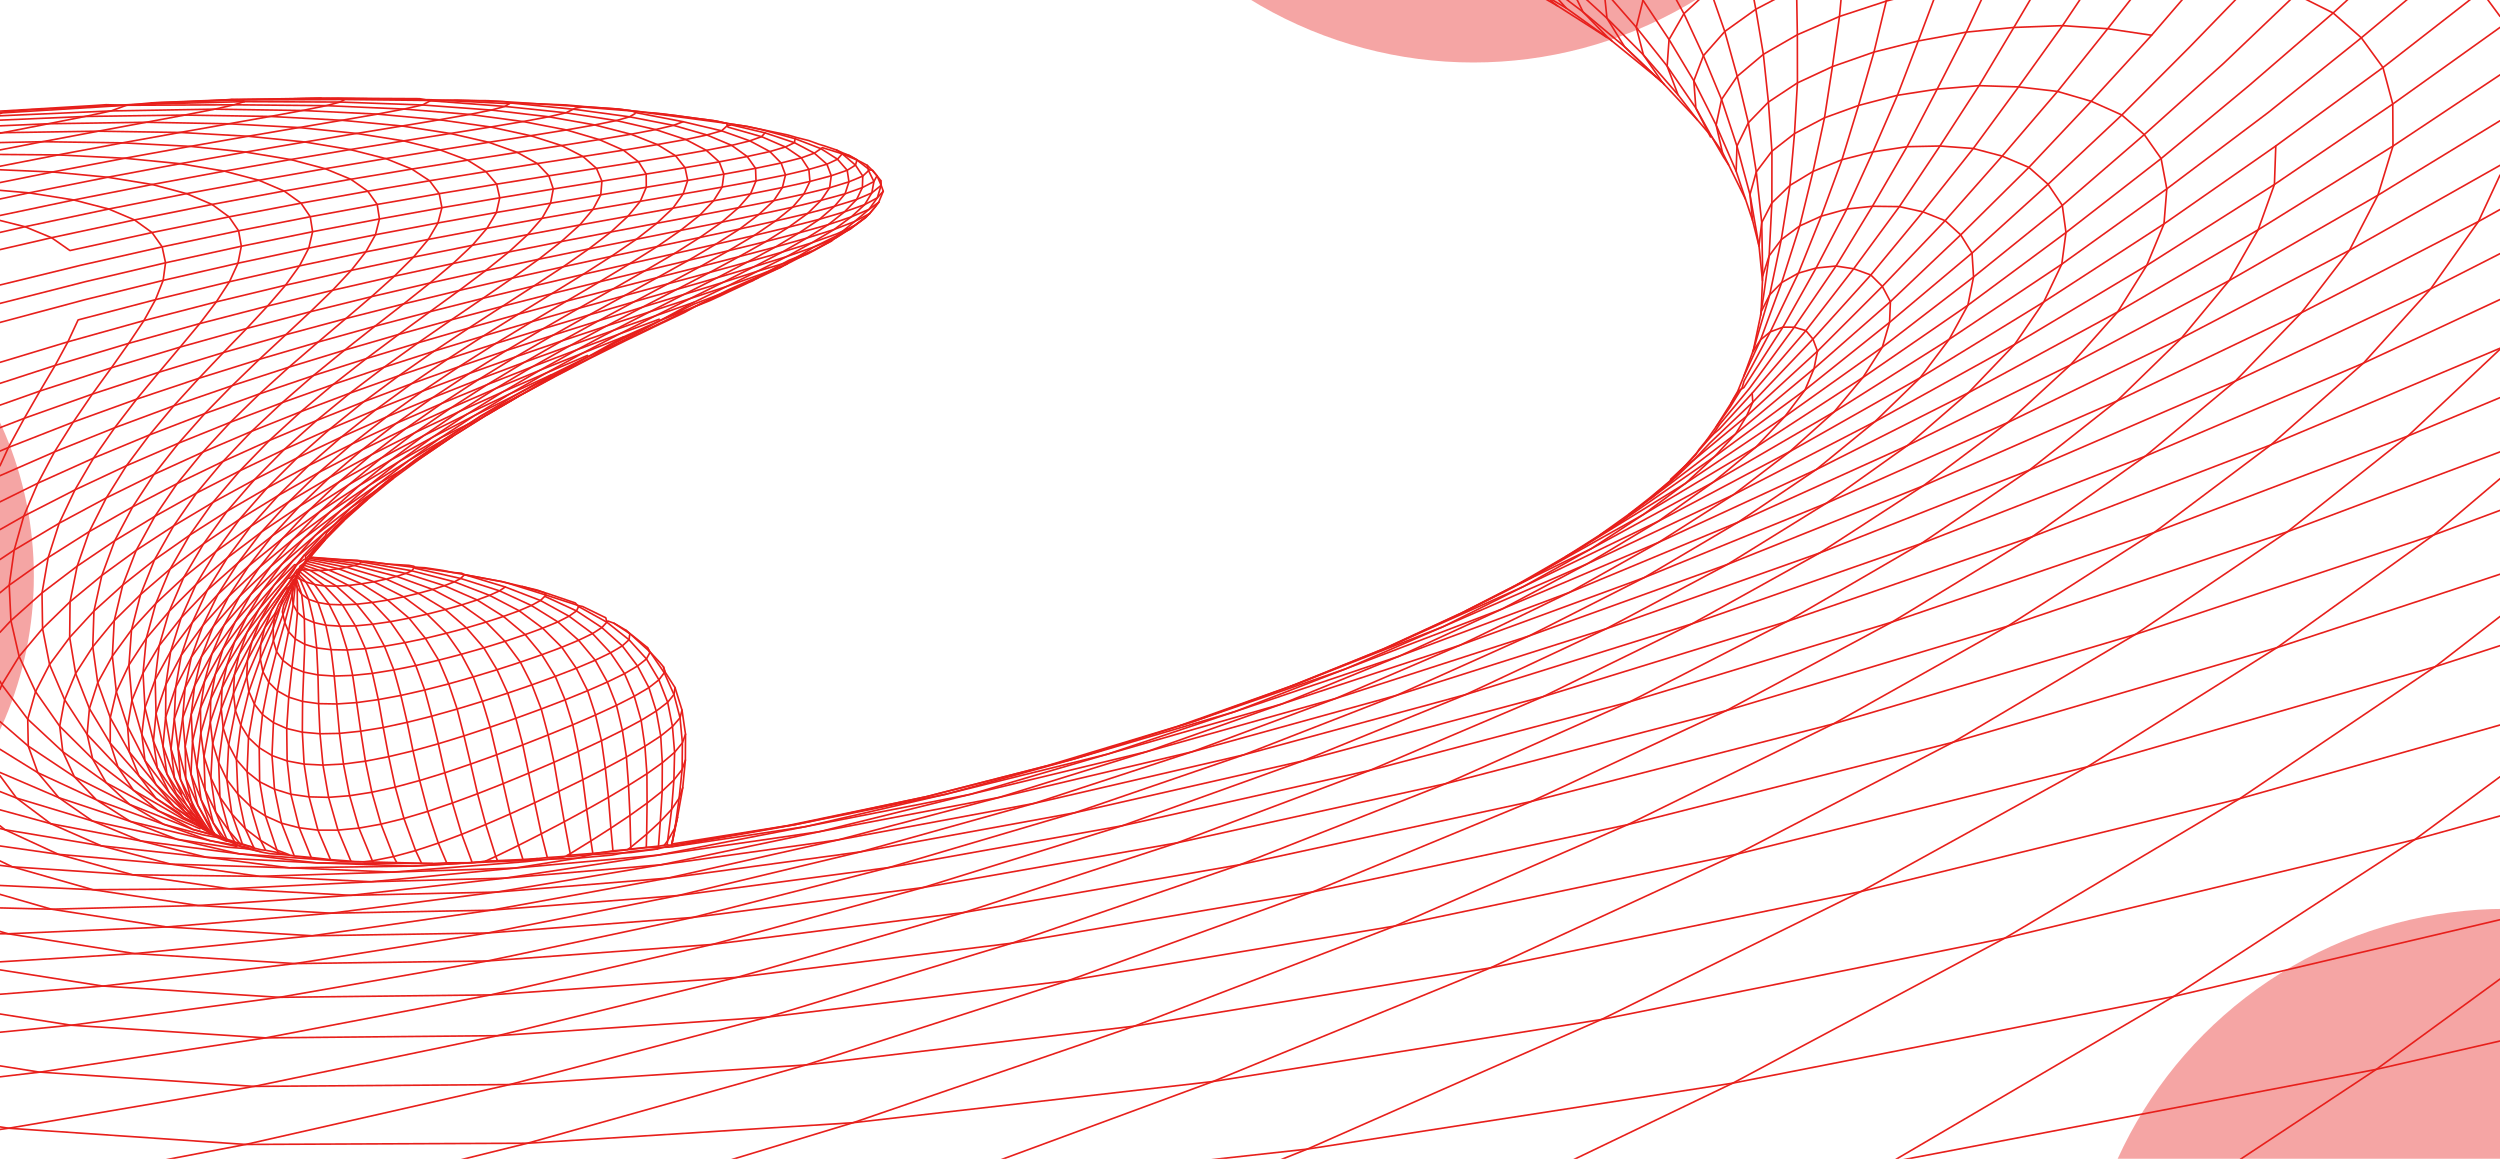 <svg width="1920" height="890" viewBox="0 0 1920 890" fill="none" xmlns="http://www.w3.org/2000/svg">
<g clip-path="url(#clip0_2312_22437)">
<rect width="1920" height="890" fill="white"/>
<g opacity="0.4" filter="url(#filter0_f_2312_22437)">
<circle cx="-254.5" cy="442.5" r="280.5" fill="#E71F1B"/>
</g>
<g opacity="0.4" filter="url(#filter1_f_2312_22437)">
<circle cx="1924.5" cy="1025.5" r="327.5" fill="#E71F1B"/>
</g>
<g opacity="0.4" filter="url(#filter2_f_2312_22437)">
<circle cx="1131.5" cy="-279.5" r="327.5" fill="#E71F1B"/>
</g>
<g style="mix-blend-mode:overlay">
<g style="mix-blend-mode:overlay">
<path d="M1920 706.334L1669.37 765.29L1330.79 831.844L1092.66 946.244L1004.36 985.146" stroke="#E71F1B" stroke-width="1.268" stroke-linecap="round" stroke-linejoin="round"/>
</g>
<g style="mix-blend-mode:overlay">
<path d="M1920 556.801L1720.02 613.398L1429.31 684.683L1229.84 782.986L931.543 830.603L700.055 915.967L490.588 985.147" stroke="#E71F1B" stroke-width="1.268" stroke-linecap="round" stroke-linejoin="round"/>
</g>
<g style="mix-blend-mode:overlay">
<path d="M1920 267.449L1767.17 331.885L1744.16 341.589L1584.21 403.145L1560.95 412.1L1402.95 466.731L1372.42 477.284L1215.54 525.637L1185.14 535.01L1000.44 584.403L825.325 624.219L660.937 654.204L512.95 674.372L463.799 683.289L376.887 699.056L330.437 705.715L239.973 718.665L103.491 732.364L6.203 717.143L0 715.342" stroke="#E71F1B" stroke-width="1.268" stroke-linecap="round" stroke-linejoin="round"/>
</g>
<g style="mix-blend-mode:overlay">
<path d="M1920 441.006L1748.7 497.375L1499.92 570.055L1250.12 633.312L1007.97 685.038L777.176 724.334L566.072 750.59L376.709 764.086L214.541 765.938L79.01 757.313L0 763.591" stroke="#E71F1B" stroke-width="1.268" stroke-linecap="round" stroke-linejoin="round"/>
</g>
<g style="mix-blend-mode:overlay">
<path d="M1920 347.053L1756.73 408.381L1541.9 480.884L1325.68 545.789L1110.45 601.816L904.132 647.276L709.049 681.612L532.154 704.583L374.388 716.557L239.973 718.663L127.933 711.902L6.203 717.141L0 717.115" stroke="#E71F1B" stroke-width="1.268" stroke-linecap="round" stroke-linejoin="round"/>
</g>
<g style="mix-blend-mode:overlay">
<path d="M1920 126.982L1815.18 186.142L1804.34 192.255L1691.66 251.161L1675.33 259.685L1557.28 317.068L1541.88 324.552L1425.62 376.253L1402.6 386.502L1285.56 434.283L1262.69 443.619L1155.12 483.105L1121.41 495.472L1020.04 528.92L984.36 540.691L902.572 564.208L851.074 579.023L785.129 595.386L756.259 602.552L726.604 609.909L648.735 627.895L646.985 628.289L618.445 634.884L581.027 642.114L511.441 655.56L505.391 656.727L496.347 658.084L451.216 664.87L387.655 674.421L269.578 687.6L152.223 695.452L71.349 683.287L9.526 665.733L0 661.179" stroke="#E71F1B" stroke-width="1.268" stroke-linecap="round" stroke-linejoin="round"/>
</g>
<g style="mix-blend-mode:overlay">
<path d="M1920 751.885L1824.96 821.28L1452.69 892.35L1278.79 985.148" stroke="#E71F1B" stroke-width="1.268" stroke-linecap="round" stroke-linejoin="round"/>
</g>
<g style="mix-blend-mode:overlay">
<path d="M1920 230.029L1815.14 278.876L1647.49 350.403L1498.4 408.522L1475.49 417.452L1423.2 435.768L1330.13 468.353L1299.39 479.11L1156.24 523.872L1125.59 533.461L994.38 569.079L954.945 579.784L793.957 617.063L643.243 645.121L510.35 663.779L507.915 664.122L457.114 672.544L381.428 685.114L334.585 691.088L254.37 701.325L127.933 711.903L39.397 698.255L0 686.865" stroke="#E71F1B" stroke-width="1.268" stroke-linecap="round" stroke-linejoin="round"/>
</g>
<g style="mix-blend-mode:overlay">
<path d="M1920 92.723L1837.97 142.762L1826.26 149.916L1722.42 209.519L1711.99 215.493L1606.28 271.646L1590.13 280.221L1480.08 334.674L1464.98 342.145L1358.37 390.396L1334.95 401L1228.82 445.192L1205.15 455.048L1111.23 490.208L1074.52 503.958L989.966 532.498L948.324 546.552L891.143 563.384L877.495 567.405L825.718 582.651L802.684 588.537L711.382 611.85L610.34 633.388L601.068 634.847L516.033 649.142L515.284 649.269L512.341 648.812L510.16 649.155L506.012 649.814L505.72 649.839L496.347 650.804L484.474 652.021L482.597 652.211L482.293 652.414L481.963 652.617L470.775 653.924L455.275 655.37L438.189 656.765L438.139 656.778L435.627 657.031L434.6 657.653L431.543 658.503L420.698 659.949L402.623 660.837L382.062 661.04L372.282 661.572L362.731 662.562L316.992 665.187L243.461 662.689L227.352 660.811L183.668 655.738L136.051 644.601L114.272 639.895L71.032 630.534L12.697 612.916L0 607.918" stroke="#E71F1B" stroke-width="1.268" stroke-linecap="round" stroke-linejoin="round"/>
</g>
<g style="mix-blend-mode:overlay">
<path d="M1747.81 112.092L1668.34 167.497L1661.92 171.961L1591.93 217.409L1569.61 231.894L1503.75 272.281L1474.69 290.102L1390.69 337.681L1374.61 346.788L1289.27 392.02L1273.67 400.278L1199.51 436.187L1180.14 445.56L1169.7 450.621L1110.35 477.169L1105.81 479.212L1067.2 496.487" stroke="#E71F1B" stroke-width="1.268" stroke-linecap="round" stroke-linejoin="round"/>
</g>
<g style="mix-blend-mode:overlay">
<path d="M504.921 652.021L484.576 653.975L478.881 655.028L470.002 656.689L443.656 659.049L420.698 659.949L403.688 661.75L372.358 664.211L368.934 664.477L346.939 666.202L301.238 669.779L199.536 673.027L101.93 671.86L9.526 665.733L0 664.592" stroke="#E71F1B" stroke-width="1.268" stroke-linecap="round" stroke-linejoin="round"/>
</g>
<g style="mix-blend-mode:overlay">
<path d="M1920 21.045L1837.64 79.9L1753.57 137.042L1746.75 141.685L1648.71 203.85L1556.8 258.811L1547.24 264.519L1455.9 315.015L1439.93 323.843L1394.81 360.665L1334.95 401.001L1262.69 443.62L1174.26 488.421L1072.54 534.033L954.945 579.785L825.325 624.218L682.741 666.254L532.154 704.586L483.789 714.834L374.223 738.046L214.541 765.939L54.618 787.375L0 778.737" stroke="#E71F1B" stroke-width="1.268" stroke-linecap="round" stroke-linejoin="round"/>
</g>
<g style="mix-blend-mode:overlay">
<path d="M1664.11 145.02L1589.37 198.61L1583.44 202.885L1517.83 246.658L1496.97 260.586L1436.24 298.892L1417.34 310.828L1408.56 316.358L1345.54 353.016L1319.58 368.122L1315.49 370.494L1265.92 397.512L1224.62 420.014L1222.01 421.447L1175.57 444.076L1165.05 449.022" stroke="#E71F1B" stroke-width="1.268" stroke-linecap="round" stroke-linejoin="round"/>
</g>
<g style="mix-blend-mode:overlay">
<path d="M1920 57.486L1837.81 112.168L1759.11 161.04L1734.25 176.477L1636.3 233.784L1626.32 239.619L1527.74 292.969L1511.71 301.645L1409.76 353.118L1394.81 360.665L1298.08 405.326L1273.83 416.539L1179.2 456.811L1153.72 467.656L1075.83 497.477L1056.42 504.91L1052.35 506.457L1033.11 513.827L973.756 534.363L968.125 536.316L916.931 554.023L905.135 557.588" stroke="#E71F1B" stroke-width="1.268" stroke-linecap="round" stroke-linejoin="round"/>
</g>
<g style="mix-blend-mode:overlay">
<path d="M1920 799.488L1824.95 821.28L1603.39 967.897L1483.15 985.147" stroke="#E71F1B" stroke-width="1.268" stroke-linecap="round" stroke-linejoin="round"/>
</g>
<g style="mix-blend-mode:overlay">
<path d="M1920 268.223L1849.2 334.891L1654.44 408.942L1483.47 467.34L1453.04 477.741L1251.64 538.98L1052.12 591.607L861.906 634.163L682.741 666.254L520.903 687.754L376.887 699.055L254.37 701.326L152.223 695.453L39.397 698.256L0 697.279" stroke="#E71F1B" stroke-width="1.268" stroke-linecap="round" stroke-linejoin="round"/>
</g>
<g style="mix-blend-mode:overlay">
<path d="M412.605 659.392L401.621 660.064L382.062 661.041L372.282 661.574L362.617 662.423L344.707 663.502L316.992 665.189L222.076 666.482L130.99 663.641L44.813 656.119L0 649.701" stroke="#E71F1B" stroke-width="1.268" stroke-linecap="round" stroke-linejoin="round"/>
</g>
<g style="mix-blend-mode:overlay">
<path d="M332.162 663.184L323.841 663.145L243.461 662.689L240.645 662.549L158.312 658.351L77.767 649.586L3.818 637.219L0 636.293" stroke="#E71F1B" stroke-width="1.268" stroke-linecap="round" stroke-linejoin="round"/>
</g>
<g style="mix-blend-mode:overlay">
<path d="M1583.85 157.742L1515.69 212.728L1472.16 246.202L1450.58 262.806L1445.65 266.598L1405.3 295.315L1380.63 312.883L1370.71 319.935L1320.22 353.891L1303.1 365.408L1294.54 371.154L1247.77 399.998L1245.75 401.241L1219.43 417.465L1214.31 420.623L1202.72 427.307" stroke="#E71F1B" stroke-width="1.268" stroke-linecap="round" stroke-linejoin="round"/>
</g>
<g style="mix-blend-mode:overlay">
<path d="M187.562 78.059L101.322 80.266L47.832 83.043L23.745 84.299L2.055 86.037L0 86.811" stroke="#E71F1B" stroke-width="1.268" stroke-linecap="round" stroke-linejoin="round"/>
</g>
<g style="mix-blend-mode:overlay">
<path d="M1514.51 194.336L1457.5 242.244L1451.19 247.546L1428.11 266.015L1402.14 286.791L1390.61 296.013L1386.26 299.501L1354.88 322.624L1326.67 343.414L1316.65 350.809L1275.71 379.247L1271.86 381.91L1256.34 392.705L1245.88 399.96L1228.67 410.868" stroke="#E71F1B" stroke-width="1.268" stroke-linecap="round" stroke-linejoin="round"/>
</g>
<g style="mix-blend-mode:overlay">
<path d="M1920 596.553L1854.55 644.804L1539.66 720.528L1229.84 782.986L1003.99 882.506L756.678 981.494L689.426 985.147" stroke="#E71F1B" stroke-width="1.268" stroke-linecap="round" stroke-linejoin="round"/>
</g>
<g style="mix-blend-mode:overlay">
<path d="M263.375 661.433L254.052 660.774L226.566 658.808L183.668 655.738L108.222 645.844L38.953 632.577L0 621.947" stroke="#E71F1B" stroke-width="1.268" stroke-linecap="round" stroke-linejoin="round"/>
</g>
<g style="mix-blend-mode:overlay">
<path d="M264.721 76.422L186.573 76.752L116.354 78.984" stroke="#E71F1B" stroke-width="1.268" stroke-linecap="round" stroke-linejoin="round"/>
</g>
<g style="mix-blend-mode:overlay">
<path d="M1451.84 231.627L1398.91 278.077L1393.16 283.112L1373.05 299.855L1347.05 321.507L1336.57 330.234L1332.92 333.266L1293.88 363.023L1292.03 364.431L1280.31 373.373L1268.08 382.683" stroke="#E71F1B" stroke-width="1.268" stroke-linecap="round" stroke-linejoin="round"/>
</g>
<g style="mix-blend-mode:overlay">
<path d="M1920 305.387L1849.2 334.89L1756.73 408.383L1639.97 487.241L1499.92 570.056L1333.81 656.042L1144.57 743.335L931.543 830.603L655.166 862.237L405.058 878.004L188.741 878.93L6.647 866.486L0 867.412" stroke="#E71F1B" stroke-width="1.268" stroke-linecap="round" stroke-linejoin="round"/>
</g>
<g style="mix-blend-mode:overlay">
<path d="M1395.81 269.73L1363.6 299.234L1346.57 314.823L1341.33 319.618L1300.88 353.243L1293.98 357.962L1282.97 368.173" stroke="#E71F1B" stroke-width="1.268" stroke-linecap="round" stroke-linejoin="round"/>
</g>
<g style="mix-blend-mode:overlay">
<path d="M1904.25 -94.205L1851.03 -44.128L1791.85 9.971L1727.1 65.845L1659.72 121.782L1586.67 178.569L1530.59 220.136L1511.33 234.418L1450.01 276.631L1430.72 289.912L1375.03 326.15L1348.61 343.338L1292.26 377.09L1281.16 383.737L1264.97 393.428L1262.23 395.076L1226.22 415.257L1209.11 424.859L1187.28 437.087L1175.61 443.632L1164.68 449.225L1121.41 471.258L1061.54 498.757L991.513 526.916L905.133 557.587L804.04 588.118L711.382 611.85L604.365 634.162L516.349 648.165L516.108 648.203L515.943 648.228L515.867 648.254L515.284 649.269L504.921 652.021L484.613 654.735L478.88 655.027L455.414 656.245L438.303 657.716L434.599 657.653L420.355 658.604L412.605 659.391L402.622 660.837L362.73 662.562L343.044 662.676L332.161 663.183L323.764 662.98L304.675 662.486L286.498 662.029L279.446 661.851L272.672 661.674L269.501 661.382L253.798 660.177L239.186 658.909L230.282 657.983L229.597 657.919L226.007 657.374L223.191 656.854L206.79 655.534L200.994 654.418L194.537 652.617L189.844 650.753L186.838 650.207L186.267 650.106L182.284 648.888L179.253 646.909L174.268 644.804L173.038 644.284L172.353 643.764L169.841 642.838L167.495 642.597L164.653 642.749L155.787 641.163L125.662 633.045L109.781 627.287L74.101 614.336L62.964 609.174L29.084 593.458L21.702 572.986L21.296 552.323L27.308 531.166L14.688 504.161L8.384 476.623L7.09 449.403L10.895 422.436L18.265 396.345L29.097 371.065L41.845 347.041L56.267 324.134L70.917 302.659L85.555 282.453L98.848 263.681L110.517 246.214L119.434 230.131L125.294 215.328L182.766 202.149L237.144 190.531L288.337 180.282L336.334 171.238L381.262 163.183L422.841 156.042L461.388 149.599L496.346 143.827L528.158 138.551L555.949 133.756L580.252 129.278L599.875 125.169L615.426 121.262L625.395 117.634L631.56 113.41L646.73 118.078L658.159 122.949L667.951 130.521L670.171 130.775L673.532 135.024L676.741 142.292L678.352 146.846L674.851 155.332L672.746 158.084L667.824 164.071L667.012 164.705L664.501 167.039L656.345 173.166L652.172 176.235L642.113 182.578L637.661 185.355L627.488 191.152L620.677 194.831L605.088 201.35L581.99 208.225L555.264 216.863L525.317 226.11L493.403 235.915L459.562 246.379L424.667 257.453L388.809 269.211L352.532 281.603L316.002 294.706L279.395 308.494L243.055 323.005L206.828 338.302L171.262 354.373L136.038 371.382L101.917 389.242L68.558 408.243L37.012 428.182L32.268 455.365L32.687 482.725L38.065 510.363L49.645 537.406L45.853 557.752L48.25 577.362L57.142 596.591L74.101 614.336L99.964 630.8L136.05 644.601L175.422 650.689L194.03 652.148L194.905 650.905L195.172 651.323L200.664 652.68L203.974 653.01L213.348 654.799L223.534 656.993L226.007 657.374L227.225 657.437L227.263 657.45L239.034 658.541L253.798 660.177L263.375 661.433L269.59 661.598L272.672 661.674" stroke="#E71F1B" stroke-width="1.268" stroke-linecap="round" stroke-linejoin="round"/>
</g>
<g style="mix-blend-mode:overlay">
<path d="M1731.51 -15.285L1681.4 36.365L1629.57 88.32L1572.92 141.53L1514.51 194.334L1515.69 212.727L1511.33 234.417L1496.97 260.584L1474.69 290.1L1439.93 323.84L1346.18 372.269L1331.15 380.044L1273.83 416.537L1205.15 455.046L1121.41 495.471L1025.61 536.492L915.18 577.474L793.957 617.062L660.937 654.201L520.903 687.751L472.424 697.277L374.388 716.557L327.735 723.965L226.629 740.023L79.01 757.311L0 744.856" stroke="#E71F1B" stroke-width="1.268" stroke-linecap="round" stroke-linejoin="round"/>
</g>
<g style="mix-blend-mode:overlay">
<path d="M246.594 75.371L177.389 76.487" stroke="#E71F1B" stroke-width="1.268" stroke-linecap="round" stroke-linejoin="round"/>
</g>
<g style="mix-blend-mode:overlay">
<path d="M1652.43 27.082L1606.03 77.768L1558.18 128.543L1505.81 180.371L1451.84 231.628L1451.19 247.547L1445.65 266.598L1430.72 289.912L1408.56 316.359L1374.62 346.788L1331.15 380.046L1244.87 420.788L1218.89 433.066L1137.7 468.468L1123.14 474.823L1111.33 479.973L1107.92 481.457L1054.4 502.436L1048.52 504.745L996.587 525.103L991.514 526.917" stroke="#E71F1B" stroke-width="1.268" stroke-linecap="round" stroke-linejoin="round"/>
</g>
<g style="mix-blend-mode:overlay">
<path d="M1920 626.627L1854.55 644.803L1669.37 765.291L1452.69 892.349L1092.66 946.244L756.678 981.494L746.619 985.147" stroke="#E71F1B" stroke-width="1.268" stroke-linecap="round" stroke-linejoin="round"/>
</g>
<g style="mix-blend-mode:overlay">
<path d="M1920 367.627L1868.98 410.893L1639.97 487.239L1408.04 555.937L1176.13 615.502L952.56 664.019L740.328 700.778L644.017 713.019L547.058 725.335L374.223 738.045L226.629 740.023L103.491 732.362L0 738.691" stroke="#E71F1B" stroke-width="1.268" stroke-linecap="round" stroke-linejoin="round"/>
</g>
<g style="mix-blend-mode:overlay">
<path d="M0 92.267L65.362 89.439L141.81 88.373L207.539 89.426L262.551 92.381L308.696 96.783L345.823 102.516L375.39 109.289L397.27 117.052L412.681 125.614L421.535 135.013L424.922 145.135L422.842 156.043L416.246 167.688L405.261 180.194L390.75 193.525L372.942 207.82L352.622 223.08L330.145 239.404L287.932 250.554L244.298 262.705L199.142 275.986L152.782 290.509L104.949 306.542L56.267 324.135L6.469 343.656L0 357.735" stroke="#E71F1B" stroke-width="1.268" stroke-linecap="round" stroke-linejoin="round"/>
</g>
<g style="mix-blend-mode:overlay">
<path d="M1345.66 302.014L1320.67 329.285L1315.32 333.876L1310.6 338.189" stroke="#E71F1B" stroke-width="1.268" stroke-linecap="round" stroke-linejoin="round"/>
</g>
<g style="mix-blend-mode:overlay">
<path d="M1920 473.453L1870.18 512.026L1603.07 588.892L1333.81 656.043L1071.42 711.143L820.416 753.09L589.791 781.096L382.265 795.404L203.975 797.079L54.618 787.375L0 792.753" stroke="#E71F1B" stroke-width="1.268" stroke-linecap="round" stroke-linejoin="round"/>
</g>
<g style="mix-blend-mode:overlay">
<path d="M390.979 79.633L335.245 76.817L330.843 76.602L308.899 76.246L259.697 75.447L226.262 75.866" stroke="#E71F1B" stroke-width="1.268" stroke-linecap="round" stroke-linejoin="round"/>
</g>
<g style="mix-blend-mode:overlay">
<path d="M1920 194.805L1866.71 221.898L1716.71 292.702L1581.46 351.125L1558.59 361.006L1420.2 415.701L1412.3 418.821L1397.54 424.656L1264.67 471.828L1233.45 482.914L1103.9 524.075L1072.54 534.032L956.645 566.034L915.18 577.475L767.358 612.408L629.239 638.74L511.39 655.864L505.391 656.726L485.755 658.502L421.801 664.299L395.215 666.696L344.149 671.567L285.306 677.173L176.159 682.59L71.349 683.287L0 680.04" stroke="#E71F1B" stroke-width="1.268" stroke-linecap="round" stroke-linejoin="round"/>
</g>
<g style="mix-blend-mode:overlay">
<path d="M1920 391.969L1868.98 410.894L1748.7 497.375L1603.07 588.891L1429.31 684.683L1144.57 743.335L871.255 788.059L619.054 817.867L391.435 832.949L195.21 834.344L30.442 823.41L0 827" stroke="#E71F1B" stroke-width="1.268" stroke-linecap="round" stroke-linejoin="round"/>
</g>
<g style="mix-blend-mode:overlay">
<path d="M1920 495.865L1870.18 512.025L1720.02 613.397L1539.66 720.528L1330.79 831.845L1004 882.506L700.056 915.967L424.415 932.254L229.801 985.147" stroke="#E71F1B" stroke-width="1.268" stroke-linecap="round" stroke-linejoin="round"/>
</g>
<g style="mix-blend-mode:overlay">
<path d="M1852.99 -94.205L1816.79 -56.812L1763.26 -4.299L1707.61 48.772L1646.79 103.365L1583.85 157.742L1586.67 178.569L1583.44 202.885L1569.61 231.894L1547.24 264.518L1511.71 301.644L1464.98 342.145L1402.6 386.502L1326.71 433.446L1233.45 482.915L1125.59 533.461L1000.44 584.401L861.906 634.162L709.049 681.613L601.639 710.609L547.058 725.336L376.709 764.086L203.975 797.078L30.442 823.41L0 818.578" stroke="#E71F1B" stroke-width="1.268" stroke-linecap="round" stroke-linejoin="round"/>
</g>
<g style="mix-blend-mode:overlay">
<path d="M1920 -61.633L1881.85 -28.007L1813.49 29.034L1741.9 86.468L1664.11 145.019L1661.93 171.96L1648.71 203.848L1626.32 239.618L1590.13 280.22L1541.88 324.551L1477.05 373.107L1410.61 416.182L1397.54 424.655L1299.39 479.109L1185.14 535.008L1052.12 591.605L904.132 647.276L740.328 700.778L688.64 715.555L566.072 750.589L382.265 795.403L195.21 834.343L6.647 866.485L0 865.432" stroke="#E71F1B" stroke-width="1.268" stroke-linecap="round" stroke-linejoin="round"/>
</g>
<g style="mix-blend-mode:overlay">
<path d="M381.428 141.43L337.324 148.736L289.682 157.006L238.261 166.456L183.224 177.237L124.534 189.579L62.115 203.697L0 218.88" stroke="#E71F1B" stroke-width="1.268" stroke-linecap="round" stroke-linejoin="round"/>
</g>
<g style="mix-blend-mode:overlay">
<path d="M0 118.623L44.509 118.978L95.779 121.54L138.334 125.714L172.265 131.447L198.8 138.436L218.143 146.681L231.183 156.016L238.261 166.455L240.087 177.947L237.144 190.53L229.991 204.204L219.298 219.019L205.51 235.026L153.403 248.51L98.848 263.68L42.327 280.651L0 294.426" stroke="#E71F1B" stroke-width="1.268" stroke-linecap="round" stroke-linejoin="round"/>
</g>
<g style="mix-blend-mode:overlay">
<path d="M0 130.381L40.399 132.081L82.689 136.127L116.885 141.695L143.294 148.71L162.827 157.005L175.905 166.544L183.224 177.236L185.342 189.109L182.767 202.148L176.222 216.367L119.435 230.13L63.459 244.78L59.984 245.693L52.17 262.5L0 278.292" stroke="#E71F1B" stroke-width="1.268" stroke-linecap="round" stroke-linejoin="round"/>
</g>
<g style="mix-blend-mode:overlay">
<path d="M1803.49 -94.205L1777.14 -64.993L1735.56 -70.232L1690.1 -71.412L1644.13 -70.13L1595.97 -65.298L1572.73 -23.097L1546.64 21.082L1519.91 65.781L1489.85 112.142L1458.71 158.68L1423.61 206.424L1386.91 253.914L1345.66 302.012L1346.15 308.862L1341.33 319.618L1332.92 333.266L1316.65 350.809L1294.54 371.154L1262.23 395.076L1222.01 421.447L1169.7 450.621L1107.92 481.456L1033.11 513.826L948.324 546.552L851.074 579.023L745.072 610.074L629.239 638.741L510.375 663.602L507.915 664.122L387.655 674.421L285.306 677.174L199.536 673.026L130.99 663.64L77.767 649.586L38.953 632.576L12.697 612.915L0 595.728" stroke="#E71F1B" stroke-width="1.268" stroke-linecap="round" stroke-linejoin="round"/>
</g>
<g style="mix-blend-mode:overlay">
<path d="M1920 134.504L1903.45 170.109L1783.94 231.691L1767.47 240.176L1641.52 300.452L1625.73 308.012L1499.94 363.099L1477.06 373.107L1402.22 403.143L1349.32 424.377L1326.71 433.446L1206.35 476.851L1174.26 488.419L1058.41 525.889L1025.61 536.493L925.697 564.614L880.719 577.26L792.17 598.683L745.073 610.074L631.156 632.398L618.447 634.884L516.021 650.334" stroke="#E71F1B" stroke-width="1.268" stroke-linecap="round" stroke-linejoin="round"/>
</g>
<g style="mix-blend-mode:overlay">
<path d="M1564.32 -94.205L1548.93 -58.486L1529.71 -17.262L1510.13 24.659L1473.22 31.458L1457.25 73.176L1438.38 116.645L1419.45 158.211L1418.4 160.532L1396.66 202.213L1394.76 205.853L1370.49 249.094L1369.26 251.263L1341.27 294.592L1339.29 297.649L1335.52 299.983L1330.47 307.974L1329.54 309.458" stroke="#E71F1B" stroke-width="1.268" stroke-linecap="round" stroke-linejoin="round"/>
</g>
<g style="mix-blend-mode:overlay">
<path d="M524.658 93.471L488.85 86.608L485.692 85.391L484.411 85.023L475.024 83.754L448.21 81.826L434.98 80.596L392.044 78.972L387.82 81.738L377.28 84.528L324.45 80.621L261.194 78.376L187.562 78.059L186.572 76.753L177.389 76.486L116.352 78.985L97.136 80.85L85.302 85.2L65.362 89.437L37.139 95.043L2.194 101.893L0 102.324" stroke="#E71F1B" stroke-width="1.268" stroke-linecap="round" stroke-linejoin="round"/>
</g>
<g style="mix-blend-mode:overlay">
<path d="M0 96.629L37.139 95.044L112.319 93.902L141.81 88.372L164.794 83.856L179.799 80.482L250.577 81.142L310.231 83.768L360.663 87.89L401.735 93.344L434.993 99.8L460.197 107.195L478.728 115.326L490.334 124.192L496.271 133.68L496.347 143.827L491.73 154.584L455.377 160.824L416.246 167.687L373.982 175.348L328.94 183.859L280.918 193.436L229.991 204.204L176.222 216.369L166.138 231.818L153.403 248.51L138.372 266.547L122.124 285.853L104.949 306.541L88.105 328.497L71.844 351.811L57.574 376.215L18.265 396.345L0 406.734" stroke="#E71F1B" stroke-width="1.268" stroke-linecap="round" stroke-linejoin="round"/>
</g>
<g style="mix-blend-mode:overlay">
<path d="M1272.93 -94.205L1241.77 -74.798L1218.64 -54.25L1206.11 -33.295L1205.18 -12.43L1215.8 9.197L1235.38 25.598L1247.65 35.859L1264.78 52.222L1272.61 59.693L1276.57 63.105L1278.06 64.716L1278.23 64.944" stroke="#E71F1B" stroke-width="1.268" stroke-linecap="round" stroke-linejoin="round"/>
</g>
<g style="mix-blend-mode:overlay">
<path d="M1196.2 4.542L1192.93 2.106L1187.84 -2.6L1166.73 -17.288L1152.3 -25.621L1130.06 -38.483L1092.78 -57.903L1080.2 -77.83L1046.14 -94.205" stroke="#E71F1B" stroke-width="1.268" stroke-linecap="round" stroke-linejoin="round"/>
</g>
<g style="mix-blend-mode:overlay">
<path d="M1549.49 -94.205L1514.8 -86.937L1464.93 -73.707L1419.28 -59.412L1377.43 -43.189L1342.14 -26.357L1313.38 -8.117L1293.25 10.503L1281.83 30.367L1280.36 50.801L1296.27 74.039L1302.42 83.006L1314.59 104.988L1323.63 120.514L1327.54 126.539" stroke="#E71F1B" stroke-width="1.268" stroke-linecap="round" stroke-linejoin="round"/>
</g>
<g style="mix-blend-mode:overlay">
<path d="M423.385 287.895L391.662 302.443L358.873 317.982L332.211 335.778L307.02 354.106L299.156 358.876L275.741 373.031L245.743 392.806L217.076 413.443L191.061 434.6L167.443 456.354L147.605 478.183L131.052 500.279L119.18 521.944L111.341 543.495L108.918 564.068" stroke="#E71F1B" stroke-width="1.268" stroke-linecap="round" stroke-linejoin="round"/>
</g>
<g style="mix-blend-mode:overlay">
<path d="M451.127 272.992L419.48 286.463L386.399 300.834L358.874 317.983L325.578 334.473L292.714 351.837L268.106 372.094L237.791 391.463L208.972 411.618L182.868 432.192L167.444 456.355L155.737 480.455L146.959 504.644L142.164 528.199L140.287 551.373L142.215 573.342L146.68 594.499L154.354 613.919L163.88 632.184L172.15 643.499" stroke="#E71F1B" stroke-width="1.268" stroke-linecap="round" stroke-linejoin="round"/>
</g>
<g style="mix-blend-mode:overlay">
<path d="M1272.06 59.235L1264.78 52.221L1247.65 35.858L1234.16 14.016L1226.08 6.634L1205.18 -12.431L1175.22 -36.632L1144.57 -59.147L1113.13 -79.543" stroke="#E71F1B" stroke-width="1.268" stroke-linecap="round" stroke-linejoin="round"/>
</g>
<g style="mix-blend-mode:overlay">
<path d="M478.817 258.758L447.589 271.138L414.572 284.393L386.4 300.831L352.647 316.103L318.692 332.263L292.714 351.835L260.471 370.049L229.902 388.923L208.973 411.615L191.063 434.599L175.652 457.951L163.817 481.125L154.748 504.261L149.459 526.661L146.871 548.58L147.873 569.204L151.196 588.903L157.526 606.851L165.58 623.506L175.867 638.092L184.036 647.517" stroke="#E71F1B" stroke-width="1.268" stroke-linecap="round" stroke-linejoin="round"/>
</g>
<g style="mix-blend-mode:overlay">
<path d="M1731.51 -15.285L1763.26 -4.301L1791.85 9.969L1813.49 29.034L1830.11 51.865L1837.64 79.897L1837.81 112.166L1826.26 149.914L1804.34 192.254L1767.47 240.175L1716.71 292.701L1647.49 350.401L1560.95 412.097L1453.04 477.738L1325.68 545.789L1176.13 615.502L1007.97 685.037L820.416 753.088L619.054 817.866L405.058 878.002L185.266 932.43L0 972.068" stroke="#E71F1B" stroke-width="1.268" stroke-linecap="round" stroke-linejoin="round"/>
</g>
<g style="mix-blend-mode:overlay">
<path d="M388.01 450.785L356.578 441.284L354.485 440.194L348.029 439.699L325.198 436.388L318.488 435.779L298.142 433.255L282.655 431.188L277.733 431.137L254.102 429.374L243.93 428.625L238.285 428.08" stroke="#E71F1B" stroke-width="1.268" stroke-linecap="round" stroke-linejoin="round"/>
</g>
<g style="mix-blend-mode:overlay">
<path d="M1611.98 -94.205L1595.97 -65.298L1548.94 -58.486L1501.8 -48.694L1488.67 -9.614L1473.22 31.458L1439.22 39.969L1427.36 80.99L1414.62 122.657L1398.73 165.999L1382.24 207.122L1381.19 209.747L1363.35 246.988L1361.32 251.25L1359.6 254.852L1343.1 285.776L1342.74 286.449L1339.42 292.677L1338.07 297.56L1329.04 312.122L1327.67 314.062L1325.3 317.411L1318.01 327.723" stroke="#E71F1B" stroke-width="1.268" stroke-linecap="round" stroke-linejoin="round"/>
</g>
<g style="mix-blend-mode:overlay">
<path d="M506.24 245.148L475.531 256.539L442.971 268.678L408.952 281.641L374.21 295.353L339.239 309.851L304.408 325.084L270.3 341.003L236.928 357.632L205.027 374.819L174.319 392.679L145.665 410.995L118.635 429.983L94.281 449.314L72.147 469.317L53.514 489.548L38.065 510.363L27.309 531.165" stroke="#E71F1B" stroke-width="1.268" stroke-linecap="round" stroke-linejoin="round"/>
</g>
<g style="mix-blend-mode:overlay">
<path d="M0 109.49L32.599 108.83L94.104 109.706L146.11 112.407L188.615 116.796L234.087 109.059L273.916 102.476L308.696 96.78L337.413 91.986L360.663 87.889L377.28 84.527L421.446 89.677L456.734 95.969L484.639 103.097L504.858 111.025L518.785 119.587L526.117 128.795L528.159 138.549L524.645 148.912L516.806 159.859L504.439 171.478L488.698 183.769L469.469 196.859L447.804 210.735L423.729 225.538L398.12 241.266L371.217 258.035L333.405 269.654L294.984 282.021L256.019 295.187L216.735 309.216L176.958 324.259L137.18 340.318L97.123 357.657L57.574 376.214L45.46 401.823L37.013 428.181L7.09 449.402L0 455.249" stroke="#E71F1B" stroke-width="1.268" stroke-linecap="round" stroke-linejoin="round"/>
</g>
<g style="mix-blend-mode:overlay">
<path d="M532.712 232.236L503.158 242.625L471.092 253.749L437.543 265.583L402.788 278.166L367.513 291.472L332.086 305.5L296.811 320.227L262.183 335.625L228.139 351.722L195.35 368.427L163.487 385.855L133.375 403.854L104.607 422.639L78.211 441.957L53.806 462.113L32.687 482.725L14.688 504.161L1.383 525.826L0 529.491" stroke="#E71F1B" stroke-width="1.268" stroke-linecap="round" stroke-linejoin="round"/>
</g>
<g style="mix-blend-mode:overlay">
<path d="M1754.85 -94.205L1735.56 -70.232L1694.61 -21.88L1652.43 27.082L1618.71 22.059L1580.19 70.208L1537.67 119.879L1493.85 169.462L1445.62 219.933L1395.81 269.731L1393.16 283.113L1386.26 299.501L1370.71 319.935L1348.61 343.338L1315.49 370.494L1273.67 400.277L1218.89 433.066L1153.72 467.656L1074.52 503.958L984.36 540.691L880.717 577.26L767.358 612.408L643.243 645.121L512.95 674.371L381.428 685.114L269.578 687.6L176.159 682.59L101.93 671.859L44.813 656.118L3.818 637.218L0 634.174" stroke="#E71F1B" stroke-width="1.268" stroke-linecap="round" stroke-linejoin="round"/>
</g>
<g style="mix-blend-mode:overlay">
<path d="M1353.57 215.569L1353.77 211.84L1353.01 170.946L1348.83 132.031L1342.73 94.27L1358.13 78.389L1380.42 63.65L1407.3 51.144L1439.22 39.969L1448.64 0.851L1457.76 -37.456L1464.93 -73.707L1469.07 -94.205" stroke="#E71F1B" stroke-width="1.268" stroke-linecap="round" stroke-linejoin="round"/>
</g>
<g style="mix-blend-mode:overlay">
<path d="M1202.78 6.141L1182.99 -15.637L1172.33 -22.817L1149.39 -38.215L1115.12 -59.068L1080.2 -77.828" stroke="#E71F1B" stroke-width="1.268" stroke-linecap="round" stroke-linejoin="round"/>
</g>
<g style="mix-blend-mode:overlay">
<path d="M226.578 441.908L217.204 453.451L216.253 454.732L211.838 460.668L199.332 477.5L195.907 482.967L183.692 502.45L170.526 528.364L168.788 533.387L161.52 554.519L156.637 581.003L157.525 606.854L163.879 632.184L169.473 642.192" stroke="#E71F1B" stroke-width="1.268" stroke-linecap="round" stroke-linejoin="round"/>
</g>
<g style="mix-blend-mode:overlay">
<path d="M347.675 335.043L324.12 351.152L309.914 360.018L290.393 371.878L282.808 377.193L261.688 391.995L253.723 398.02L233.669 413.216L227.555 418.416L207.78 435.21L201.007 441.705L183.985 458.029L179.038 463.686L163.817 481.127L158.439 488.624L146.959 504.644L134.935 527.831L127.185 550.929L125.168 572.999L128.212 594.41L135.404 609.466L138.385 612.916L143.053 617.965L143.103 618.041L148.887 625.423L152.173 630.839L152.604 632.26L153.276 632.97L155.597 634.543" stroke="#E71F1B" stroke-width="1.268" stroke-linecap="round" stroke-linejoin="round"/>
</g>
<g style="mix-blend-mode:overlay">
<path d="M1659.29 -94.205L1644.13 -70.13L1614.38 -25.545L1584.02 19.687L1550.23 66.733L1515.47 114.045L1476.81 162.714L1436.78 211.18L1392.33 260.395L1346.15 308.862L1313.15 340.243L1300.88 353.244L1286.95 366.588L1284.07 368.148L1266.93 382.43L1251.17 394.785" stroke="#E71F1B" stroke-width="1.268" stroke-linecap="round" stroke-linejoin="round"/>
</g>
<g style="mix-blend-mode:overlay">
<path d="M1706.89 -94.205L1690.1 -71.412L1656.19 -25.672L1618.71 22.059L1584.02 19.687L1546.64 21.082L1510.14 24.659L1487.75 68.445L1464.6 112.662L1438.01 158.427L1410.07 204.306L1377.97 251.288L1343.85 297.941L1324.07 321.876L1320.85 325.795L1315.32 333.875L1304.55 346.179L1293.98 357.962L1285.17 368.122L1268.12 382.659L1251.17 394.785L1228.67 410.868L1202.72 427.307L1164.68 449.225L1125.71 469.279" stroke="#E71F1B" stroke-width="1.268" stroke-linecap="round" stroke-linejoin="round"/>
</g>
<g style="mix-blend-mode:overlay">
<path d="M225.932 657.17L216.204 632.208L210.8 606.066L208.885 580.266L210.001 554.961L213.02 530.544L217.231 507.179L221.594 485.096L225.197 464.408L227.15 445.407L227.188 445.318" stroke="#E71F1B" stroke-width="1.268" stroke-linecap="round" stroke-linejoin="round"/>
</g>
<g style="mix-blend-mode:overlay">
<path d="M552.348 124.305L526.117 128.795L496.271 133.678L462.277 139.107L424.922 145.132L383.8 151.906L339.392 159.516L291.408 168.154L240.087 177.946L185.342 189.108L127.121 201.818L65.615 216.316L0.558 232.882L0 233.034" stroke="#E71F1B" stroke-width="1.268" stroke-linecap="round" stroke-linejoin="round"/>
</g>
<g style="mix-blend-mode:overlay">
<path d="M580.621 138.867L554.605 143.675L524.645 148.913L491.73 154.583L482.293 166.05L469.126 178.188L452.193 191.139L432.482 204.901L410.081 219.59L385.854 235.229L360.067 251.909L321.114 263.261L281.311 275.413L240.645 288.452L199.358 302.468L157.259 317.639L114.843 333.989L71.844 351.81L29.098 371.065L0 385.436" stroke="#E71F1B" stroke-width="1.268" stroke-linecap="round" stroke-linejoin="round"/>
</g>
<g style="mix-blend-mode:overlay">
<path d="M269.501 661.381L259.556 637.535L252.364 612.357L248.052 587.584L245.756 563.522L244.703 540.399L244.196 518.341L243.206 497.59L241.19 478.132L236.94 460.222L230.865 445.762L230.383 444.633L230.04 443.809L227.96 441.627L227.3 442.604L227.884 443.568L227.275 445.09L226.856 445.128L225.702 445.42L224.586 448.616L223.838 453.017L220.261 459.753L217.914 464.852L216.836 469.862L218.713 478.043L221.593 485.096L226.73 490.69L224.231 512.43L221.757 535.414L220.197 559.489L220.527 584.401L223.381 609.972L229.825 635.734L239.033 658.553" stroke="#E71F1B" stroke-width="1.268" stroke-linecap="round" stroke-linejoin="round"/>
</g>
<g style="mix-blend-mode:overlay">
<path d="M1215.87 -94.205L1195.72 -78.565L1179.62 -57.7L1175.22 -36.631L1183 -15.639L1204.58 0.711L1215.8 9.197L1235.03 29.035L1237.96 31.47L1237.99 31.496L1251.96 42.873L1272.61 59.693L1276.06 62.889" stroke="#E71F1B" stroke-width="1.268" stroke-linecap="round" stroke-linejoin="round"/>
</g>
<g style="mix-blend-mode:overlay">
<path d="M466.058 477.842L444.33 465.83L441.844 463.078L420.979 455.987L418.163 455.112L408.738 452.563L401.039 450.406" stroke="#E71F1B" stroke-width="1.268" stroke-linecap="round" stroke-linejoin="round"/>
</g>
<g style="mix-blend-mode:overlay">
<path d="M1313.65 105.14L1311.07 100.041L1302.42 83.006L1300.84 62.065L1281.83 30.367L1261.81 0.178L1240.52 -27.778L1218.64 -54.25L1195.72 -78.565L1179.63 -94.205" stroke="#E71F1B" stroke-width="1.268" stroke-linecap="round" stroke-linejoin="round"/>
</g>
<g style="mix-blend-mode:overlay">
<path d="M582.27 213.412L559.045 223.559L533.626 235.508L507.408 247.989L480.416 261.079L452.168 273.65L423.387 287.894L395.977 303.381L369.353 319.427L343.654 335.954L319.516 352.837L296.812 369.999L276.314 387.199L266.445 395.139L250.159 408.28L233.707 426.279L227.86 433.75L225.564 437.783L220.82 444.303L208.212 461.084L199.333 477.498L193.524 492.77L190.061 507.001L189.49 519.736L191.139 531.089L195.363 540.716L201.578 548.745L210.001 554.96L220.199 559.489L232.198 562.317L245.757 563.522L260.725 563.243L277.037 561.556L294.338 558.728L312.705 554.757L331.566 550.039L351.075 544.534L370.469 538.648L389.939 532.319L408.522 525.964L426.457 519.457L442.579 513.204L457.128 507.052L468.848 501.37L477.917 496.029L483.079 491.324L483.714 486.554L480.631 483.954" stroke="#E71F1B" stroke-width="1.268" stroke-linecap="round" stroke-linejoin="round"/>
</g>
<g style="mix-blend-mode:overlay">
<path d="M253.685 659.91L244.184 637.548L237.36 611.989L233.555 586.837L232.197 562.318L232.375 538.674L233.238 516.147L234.049 494.825L233.745 474.924L231.703 456.443L227.669 444.393L227.086 444.456L227.06 444.9L226.667 445.674L226.236 447.17L225.335 448.616L223.039 450.05L218.524 453.17L208.77 468.404L205.307 473.934L193.523 492.77L190.441 498.605L180.014 518.278L178.239 522.87L169.905 544.332L163.335 570.969L161.939 597.339L165.58 623.507L174.116 644.448" stroke="#E71F1B" stroke-width="1.268" stroke-linecap="round" stroke-linejoin="round"/>
</g>
<g style="mix-blend-mode:overlay">
<path d="M1920 12.545L1905.62 -6.938L1881.85 -28.007L1851.04 -44.129L1816.79 -56.813L1777.14 -64.994L1731.51 -15.285L1694.61 -21.88L1656.19 -25.673L1614.39 -25.546L1572.73 -23.098L1529.71 -17.263L1488.67 -9.615L1448.64 0.85L1412.72 12.646L1380.36 26.688L1354.27 41.718L1334.2 58.601L1322.15 76.397L1317.98 96.032L1322.79 116.872L1327.54 126.538L1333.18 138.004L1340.52 152.934L1345.97 169.271L1350.88 188.767L1350.92 188.957L1353.57 215.568L1352.56 239.465L1352.18 242.053L1347.48 264.644L1346.86 267.675L1346.09 270.237L1339.21 288.985L1334.56 300.578L1331.41 305.931L1329.54 309.457L1318.01 327.722L1310.6 338.187L1304.92 345.074L1302.32 349.298L1293.98 357.962L1289 362.82L1284.08 368.147L1274.22 376.709L1267.51 382.556L1245.88 399.959L1222.67 415.155L1214.31 420.622L1197.35 430.706L1175.57 444.075L1155.93 454.273L1125.71 469.278L1121.15 471.397L1067.2 496.486L1061.38 498.845L996.587 525.102L990.486 527.321L916.93 554.022L901.773 558.778L825.718 582.65L785.826 593.622L726.604 609.908L690.314 617.24L610.34 633.387L595.461 636.013L539.562 645.894L533.169 647.023L515.868 650.219L514.46 650.574L505.314 650.929L496.334 650.942L484.474 652.325L482.293 652.413L470.737 653.428L455.351 655.889L443.656 659.047L395.215 666.696L301.238 669.778L222.076 666.48L158.312 658.35L108.222 645.843L71.032 630.533L45.143 612.598L29.085 593.457L0 575.433" stroke="#E71F1B" stroke-width="1.268" stroke-linecap="round" stroke-linejoin="round"/>
</g>
<g style="mix-blend-mode:overlay">
<path d="M282.15 383.686L264.164 399.82L254.524 409.041L253.775 409.739" stroke="#E71F1B" stroke-width="1.268" stroke-linecap="round" stroke-linejoin="round"/>
</g>
<g style="mix-blend-mode:overlay">
<path d="M1664.11 145.02L1659.72 121.782L1646.79 103.365L1629.57 88.321L1606.03 77.768L1580.19 70.208L1550.23 66.733L1519.91 65.781L1487.75 68.445L1457.25 73.176L1427.36 80.99L1401.21 90.477L1378.18 102.591L1360.84 116.125L1348.83 132.031L1343.98 149.408L1345.97 169.272" stroke="#E71F1B" stroke-width="1.268" stroke-linecap="round" stroke-linejoin="round"/>
</g>
<g style="mix-blend-mode:overlay">
<path d="M1288.72 72.77L1280.36 50.801L1256.64 20.93L1231.93 -7.305L1206.11 -33.295L1179.62 -57.7L1152.22 -79.961L1132.89 -94.205" stroke="#E71F1B" stroke-width="1.268" stroke-linecap="round" stroke-linejoin="round"/>
</g>
<g style="mix-blend-mode:overlay">
<path d="M471.513 478.626L484.426 487.112L485.91 488.216L497.237 497.348L499.025 501.344L496.489 506.05L489.614 511.479L479.631 517.364L466.452 523.795L451.282 530.454L433.981 537.481L415.665 544.508L396.156 551.65L376.445 558.512L356.34 565.158L336.642 571.196L317.184 576.637L298.538 581.115L280.628 584.591L263.784 586.785L248.055 587.584L233.557 586.836L220.53 584.4L208.886 580.265L199.069 574.253L190.862 566.515L184.888 556.863L180.791 545.625L179.332 532.611L180.017 518.277L183.695 502.447L189.72 485.666L198.904 467.807L210.472 449.415L225.135 430.401L228.509 427.09L242.03 411.273L261.691 391.993L283.254 372.929L307.024 354.105L331.01 340.432L338.354 336.246L360.412 325.299L361.782 325.54L372.817 319.186L374.403 318.475L399.429 303.673L408.232 298.789L409.652 298.041L426.129 288.959L453.223 274.74L480.557 260.458L506.978 246.175L532.715 232.235L558.299 219.906L581.993 208.224L604.152 197.062L623.47 186.458L640.531 176.272L653.811 166.544L664.06 157.157L669.552 148.151L671.163 139.425L667.053 131.04L666.077 126.994" stroke="#E71F1B" stroke-width="1.268" stroke-linecap="round" stroke-linejoin="round"/>
</g>
<g style="mix-blend-mode:overlay">
<path d="M604.607 202.656L583.272 211.028L558.296 219.907L529.693 229.433L498.807 239.542L465.727 250.362L431.441 261.828L396.116 274.005L360.359 286.854L324.437 300.414L288.604 314.645L253.241 329.562L218.27 345.214L184.264 361.526L150.904 378.663L118.978 396.497L88.092 415.295L59.286 434.79L32.269 455.364L8.384 476.623L0 485.616" stroke="#E71F1B" stroke-width="1.268" stroke-linecap="round" stroke-linejoin="round"/>
</g>
<g style="mix-blend-mode:overlay">
<path d="M362.378 661.761L354.59 640.769L347.474 616.694L341.626 593.507L336.642 571.196L331.568 550.038L326.177 529.921L319.328 511.149L310.969 493.556L299.769 477.472L285.829 462.695L267.652 449.643L245.404 438.125L233.785 434.168" stroke="#E71F1B" stroke-width="1.268" stroke-linecap="round" stroke-linejoin="round"/>
</g>
<g style="mix-blend-mode:overlay">
<path d="M0 146.175L22.261 148.103L56.622 153.57L83.475 160.521L143.294 148.712L198.8 138.438L249.689 129.559L269.413 137.664L282.452 146.847L289.682 157.007L291.408 168.157L288.338 180.283L280.918 193.436L269.73 207.643L255.384 222.94L205.51 235.028L189.464 252.24L138.372 266.548L85.555 282.454L30.696 300.288L0 311.146" stroke="#E71F1B" stroke-width="1.268" stroke-linecap="round" stroke-linejoin="round"/>
</g>
<g style="mix-blend-mode:overlay">
<path d="M515.943 648.228L517.085 643.142L518.442 635.721L521.575 612.966L523.871 590.997L524.074 570.499L526.471 563.865" stroke="#E71F1B" stroke-width="1.268" stroke-linecap="round" stroke-linejoin="round"/>
</g>
<g style="mix-blend-mode:overlay">
<path d="M516.109 648.204L517.086 643.143L518.748 635.202L520.308 627.719" stroke="#E71F1B" stroke-width="1.268" stroke-linecap="round" stroke-linejoin="round"/>
</g>
<g style="mix-blend-mode:overlay">
<path d="M226.73 490.69L228.43 470.319L228.278 451.496L227.187 445.318" stroke="#E71F1B" stroke-width="1.268" stroke-linecap="round" stroke-linejoin="round"/>
</g>
<g style="mix-blend-mode:overlay">
<path d="M636.761 185.546L624.381 192.421L605.558 200.057L584.324 211.599L578.49 215.43L576.942 216.153L559.59 223.345L533.372 233.404L506.976 246.177L478.817 258.759L452.168 273.651L425.86 288.758L424.516 289.506L417.413 293.451L399.426 303.674L378.485 315.94L373.614 318.832L349.045 334.192L347.675 335.042L335.663 342.64L319.516 352.838L309.914 360.018L296.811 370L288.757 376.735L276.313 387.2L257.693 404.387L252.809 409.74L241.749 421.232L236.345 427.777L235.673 429.032L233.821 432.28L233.72 434.157L232.629 435.742L231.906 436.757L231.855 437.087L238.108 438.038L245.402 438.127L252.492 437.785L259.913 436.821L266.242 435.717L296.608 444.748L321.317 455.707L341.98 468.138L358.253 482.217L373.272 477.765L386.615 473.427L398.665 469.039L408.052 465.005L415.079 461.187L419.341 457.014L418.161 455.2L413.087 453.31L401.037 450.405L389.634 447.729L385.233 446.638L356.579 441.285L348.03 439.7L340.115 438.089L326.327 436.021L318.374 435.603L316.256 438.368L311.639 440.385L304.586 442.668L296.608 444.748L287.158 446.803L277.683 448.389L252.492 437.785L234.62 432.521L233.364 434.03L233.301 434.614L231.576 435.298L228.012 437.721L227.923 437.861L226.705 439.624L218.524 453.171L208.77 468.404L203.303 482.217L200.208 494.889L199.929 506.089L201.92 515.869L206.423 523.999L213.019 530.544L221.758 535.415L232.375 538.675L244.704 540.4L258.682 540.641L273.929 539.601L290.532 537.305L307.872 534.096L326.175 529.923L344.605 525.217L363.454 519.877L381.707 514.359L399.655 508.537L416.144 502.829L431.467 497.096L444.354 491.731L455.034 486.581L462.213 481.976L466.869 476.953L471.511 478.628L480.631 483.955L484.398 487.202L499.327 500.787L506.9 508.956L509.526 512.114L510.705 515.97L518.417 528.071L517.593 533.386L512.76 539.373L503.97 546.083L492.389 553.236L478.005 560.936L461.922 568.876L444.088 577.159L425.467 585.429L405.997 593.775L386.45 601.817L366.765 609.58L347.472 616.696L328.534 623.139L310.231 628.593L292.587 632.944L275.654 635.988L259.557 637.536L244.184 637.549L229.826 635.735L216.203 632.208L203.874 626.653L192.445 619.334L182.704 609.897L174.218 598.773L167.927 585.607L163.335 570.969L161.521 554.518L161.825 536.925L165.352 517.924L171.301 498.187L180.687 477.524L192.572 456.57L207.78 435.21L225.31 413.976L245.744 392.806L268.107 372.093L299.957 353.46L332.213 335.778L364.558 319.06L395.976 303.382L424.617 288.326L452.168 273.651L479.692 259.609L506.976 246.177L533.626 235.509L545.447 230.765L554.834 226.44L559.096 224.423L575.928 216.521L582.27 213.413L599.558 205.283L604.607 202.657L617.824 195.807L624.381 192.421L638.575 185.165L643.179 180.764L656.46 170.046L667.406 160.799L673.761 151.92L676.425 143.307L676.437 138.69L673.533 135.025L669.512 130.395L666.074 126.996L663.309 125.486L658.185 122.835L652.096 119.36L647.289 117.432L642.558 115.263L640.237 114.463L633.412 112.13L628.694 110.722L621.185 107.969L611.76 105.61L605.215 103.707L589.094 100.321L586.557 99.788L584.337 99.357L583.475 99.192L573.72 97.099L558.132 94.727L526.599 90.49L490.385 85.721L484.373 84.998L475.024 83.755L441.843 81.599L392.881 78.415L387.085 78.047L375.2 77.349L373.094 77.299L330.944 77.147L324.45 80.622L310.231 83.768L289.809 87.636L262.551 92.38L229.686 97.961L190.517 104.646L146.11 112.409L95.779 121.541L40.399 132.082L0 140.212" stroke="#E71F1B" stroke-width="1.268" stroke-linecap="round" stroke-linejoin="round"/>
</g>
<g style="mix-blend-mode:overlay">
<path d="M1583.85 157.74L1572.92 141.53L1558.18 128.541L1537.67 119.878L1515.47 114.043L1489.85 112.141L1464.6 112.661L1438.38 116.644L1414.62 122.656L1392.41 131.662L1374.66 142.393L1360.79 155.838L1353.01 170.945L1350.89 188.715" stroke="#E71F1B" stroke-width="1.268" stroke-linecap="round" stroke-linejoin="round"/>
</g>
<g style="mix-blend-mode:overlay">
<path d="M1165.54 -94.205L1152.22 -79.961L1144.57 -59.146L1149.39 -38.217L1166.73 -17.288L1187.84 -2.6L1202.78 6.14L1220.59 18.964L1234.15 28.73L1235.03 29.035L1237.85 31.356" stroke="#E71F1B" stroke-width="1.268" stroke-linecap="round" stroke-linejoin="round"/>
</g>
<g style="mix-blend-mode:overlay">
<path d="M1333.38 131.511L1333.98 112.231L1322.16 76.398L1308.22 42.772L1293.25 10.503L1276.83 -19.571L1259.88 -48.263L1241.78 -74.798L1227.48 -94.205" stroke="#E71F1B" stroke-width="1.268" stroke-linecap="round" stroke-linejoin="round"/>
</g>
<g style="mix-blend-mode:overlay">
<path d="M505.719 649.839L507.114 630.927L515.79 621.604L517.553 599.039L518.086 577.793L524.073 570.5L522.272 551.258L523.781 545.359" stroke="#E71F1B" stroke-width="1.268" stroke-linecap="round" stroke-linejoin="round"/>
</g>
<g style="mix-blend-mode:overlay">
<path d="M1920 160.912L1903.45 170.108L1866.71 221.898L1815.14 278.875L1744.16 341.586L1654.44 408.94L1541.9 480.885L1408.04 555.937L1250.12 633.311L1071.42 711.141L871.255 788.059L655.166 862.236L424.414 932.253L185.266 932.431L0 919.277" stroke="#E71F1B" stroke-width="1.268" stroke-linecap="round" stroke-linejoin="round"/>
</g>
<g style="mix-blend-mode:overlay">
<path d="M420.354 658.606L415.712 640.366L410.663 616.494L405.995 593.777L401.492 572.074L396.152 551.652L389.937 532.321L381.705 514.361L371.57 497.554L358.252 482.219" stroke="#E71F1B" stroke-width="1.268" stroke-linecap="round" stroke-linejoin="round"/>
</g>
<g style="mix-blend-mode:overlay">
<path d="M1920 -18.607L1905.62 -6.938L1830.11 51.866L1747.81 112.091L1746.75 141.683L1734.25 176.476L1711.99 215.493L1675.33 259.685L1625.73 308.012L1558.59 361.006L1475.49 417.451L1428.84 444.532L1372.42 477.283L1251.64 538.979L1110.45 601.816L952.56 664.02L777.176 724.333L589.791 781.095L391.435 832.948L188.741 878.929L0 914.965" stroke="#E71F1B" stroke-width="1.268" stroke-linecap="round" stroke-linejoin="round"/>
</g>
<g style="mix-blend-mode:overlay">
<path d="M1372.61 -94.205L1374.95 -76.016L1377.43 -43.189L1379.75 -9.284L1380.36 26.688L1380.43 63.65L1378.18 102.591L1374.67 142.394L1368 184.049L1359.14 226.376L1351.68 251.466L1350.57 255.207L1346.65 268.703L1346.09 270.238" stroke="#E71F1B" stroke-width="1.268" stroke-linecap="round" stroke-linejoin="round"/>
</g>
<g style="mix-blend-mode:overlay">
<path d="M518.418 528.07L523.784 545.359L526.473 563.865L526.371 583.754L523.872 590.997L517.556 599.039L508.55 607.613L507.117 630.927L496.639 640.605L496.348 650.803" stroke="#E71F1B" stroke-width="1.268" stroke-linecap="round" stroke-linejoin="round"/>
</g>
<g style="mix-blend-mode:overlay">
<path d="M470.737 653.429L469.138 636.013L467.274 612.332L464.889 590.02L461.921 568.876L457.355 549.101L451.279 530.455L442.578 513.205L431.466 497.096L416.727 482.445L398.665 469.038L375.96 457.229L348.968 446.854L316.255 438.368L278.19 431.683L277.467 430.808L274.156 430.25L263.159 429.768L242.674 428.271L238.438 427.865" stroke="#E71F1B" stroke-width="1.268" stroke-linecap="round" stroke-linejoin="round"/>
</g>
<g style="mix-blend-mode:overlay">
<path d="M651.233 176.553L642.113 182.578L625.167 189.643L604.149 197.063L578.806 204.978L550.723 213.337L525.316 226.11L498.806 239.543L471.091 253.749L442.97 268.678L414.57 284.394L380.526 298.474L346.075 313.403L318.69 332.264L285.369 349.198L252.821 366.918L229.9 388.925L200.879 408.509L182.867 432.191L159.161 453.297L147.605 478.184L139.17 503.273L134.934 527.83L133.855 552.12L136.862 575.282L142.671 597.72L151.943 618.484L163.258 638.157L164.551 639.794" stroke="#E71F1B" stroke-width="1.268" stroke-linecap="round" stroke-linejoin="round"/>
</g>
<g style="mix-blend-mode:overlay">
<path d="M343.045 662.676L336.614 647.493L328.534 623.139L322.319 599.432L317.182 576.639L312.704 554.758L307.872 534.096L302.468 514.511L295.264 496.335L286.182 479.401L273.865 464.066L258.353 450.139L238.793 438.444L238.108 438.038L232.629 435.742" stroke="#E71F1B" stroke-width="1.268" stroke-linecap="round" stroke-linejoin="round"/>
</g>
<g style="mix-blend-mode:overlay">
<path d="M1514.51 194.335L1505.81 180.37L1493.85 169.461L1476.81 162.713L1458.71 158.679L1438.01 158.426L1418.4 160.531L1398.73 165.998L1382.19 173.507L1367.99 184.048L1358.71 196.491L1353.77 211.839" stroke="#E71F1B" stroke-width="1.268" stroke-linecap="round" stroke-linejoin="round"/>
</g>
<g style="mix-blend-mode:overlay">
<path d="M1341.34 -94.205L1326.39 -87.888L1288.58 -68.063L1259.87 -48.263L1240.52 -27.778L1231.93 -7.305L1234.16 14.017L1253.52 33.487L1262.17 42.201L1279.53 62.191L1288.72 72.77L1303.05 91.429L1303.52 91.987" stroke="#E71F1B" stroke-width="1.268" stroke-linecap="round" stroke-linejoin="round"/>
</g>
<g style="mix-blend-mode:overlay">
<path d="M358.253 482.219L342.867 486.328L326.708 490.261L310.966 493.558L295.263 496.336L280.6 498.188L266.673 499.178L254.268 498.962L243.207 497.592L234.049 494.827L226.73 490.692" stroke="#E71F1B" stroke-width="1.268" stroke-linecap="round" stroke-linejoin="round"/>
</g>
<g style="mix-blend-mode:overlay">
<path d="M226.299 446.182L224.015 448.427L223.039 450.05L221.225 455.175L217.711 461.555L212.447 471.093L211.204 471.144L203.302 482.218L197.328 493.38L190.06 507.003L188.271 511.277L179.329 532.612L171.414 559.059L167.926 585.607L168.915 612.282L175.866 638.094L180.027 646.288" stroke="#E71F1B" stroke-width="1.268" stroke-linecap="round" stroke-linejoin="round"/>
</g>
<g style="mix-blend-mode:overlay">
<path d="M125.295 215.327L127.121 201.818L124.534 189.578L116.758 178.593L103.275 168.902L39.587 182.551L0 191.709" stroke="#E71F1B" stroke-width="1.268" stroke-linecap="round" stroke-linejoin="round"/>
</g>
<g style="mix-blend-mode:overlay">
<path d="M1451.84 231.627L1445.62 219.932L1436.78 211.18L1423.61 206.423L1410.07 204.305L1394.76 205.852L1381.19 209.746L1368.35 216.976L1359.14 226.375L1352.82 238.92" stroke="#E71F1B" stroke-width="1.268" stroke-linecap="round" stroke-linejoin="round"/>
</g>
<g style="mix-blend-mode:overlay">
<path d="M401.571 659.911L398.184 649.257L391.741 625.106L386.452 601.818L381.429 579.671L376.444 558.514L370.469 538.65L363.455 519.878L354.221 502.513L342.869 486.328L328.028 471.69L309.966 458.372L287.159 446.804L259.914 436.821L236.004 431.164" stroke="#E71F1B" stroke-width="1.268" stroke-linecap="round" stroke-linejoin="round"/>
</g>
<g style="mix-blend-mode:overlay">
<path d="M323.768 662.98L319.176 653.251L310.234 628.593L303.549 604.505L298.539 581.116L294.34 558.728L290.535 537.304L286.032 517.162L280.603 498.186L272.967 480.682L263.01 464.51L249.844 450.595L249.311 450.024L234.318 438.913L234.001 438.684L231.832 437.467L229.98 438.773L241.637 448.921L242.386 449.948L252.799 464.18L261.082 480.898L266.676 499.176L270.849 518.709L273.931 539.6L277.039 561.557L280.629 584.591L285.601 608.438L292.59 632.943L302.255 657.855L304.678 662.485" stroke="#E71F1B" stroke-width="1.268" stroke-linecap="round" stroke-linejoin="round"/>
</g>
<g style="mix-blend-mode:overlay">
<path d="M381.428 141.43L383.8 151.907L381.263 163.183L373.982 175.347L362.782 188.374L317.55 197.481L302.849 212.106L285.332 227.822L265.582 244.667L219.488 257.059L171.554 270.745L122.124 285.852L70.918 302.659L18.671 321.241L0 328.459" stroke="#E71F1B" stroke-width="1.268" stroke-linecap="round" stroke-linejoin="round"/>
</g>
<g style="mix-blend-mode:overlay">
<path d="M552.348 124.305L555.95 133.754L554.605 143.674L547.997 154.201L537.418 165.249L522.578 176.982L504.693 189.349L483.612 202.516L460.374 216.456L434.993 231.309L408.356 247.075L380.641 263.844L343.692 275.831L306.362 288.515L268.715 301.947L231.069 316.141L193.257 331.235L155.775 347.205L118.306 364.278L81.636 382.378L45.46 401.823L10.896 422.435L0 429.716" stroke="#E71F1B" stroke-width="1.268" stroke-linecap="round" stroke-linejoin="round"/>
</g>
<g style="mix-blend-mode:overlay">
<path d="M1395.81 269.732L1392.34 260.396L1386.91 253.915L1377.96 251.289L1369.26 251.264L1359.6 254.853L1352.18 260.853L1346.43 269.719" stroke="#E71F1B" stroke-width="1.268" stroke-linecap="round" stroke-linejoin="round"/>
</g>
<g style="mix-blend-mode:overlay">
<path d="M580.621 138.868L580.253 129.279L573.86 120.223L561.899 111.635L542.872 103.657L517.238 96.275L503.462 99.509L473.299 92.596L434.651 86.635L387.82 81.739L330.995 77.426L322.154 75.777L259.697 75.447L246.581 75.371L226.261 75.866L177.389 76.487L97.136 80.851L3.755 86.584L2.08 86.66L0 87.282" stroke="#E71F1B" stroke-width="1.268" stroke-linecap="round" stroke-linejoin="round"/>
</g>
<g style="mix-blend-mode:overlay">
<path d="M455.224 655.026L453.828 645.805L450.556 621.743L447.626 598.797L444.087 577.158L439.876 556.647L433.978 537.481L426.456 519.457L416.144 502.828L403.307 487.379L386.615 473.426L366.421 460.767L341.294 449.808L311.638 440.384L275.881 432.989L245.16 428.98" stroke="#E71F1B" stroke-width="1.268" stroke-linecap="round" stroke-linejoin="round"/>
</g>
<g style="mix-blend-mode:overlay">
<path d="M187.562 78.059L179.799 80.481L97.136 80.849L81.56 80.418L70.562 81.153L0 85.339" stroke="#E71F1B" stroke-width="1.268" stroke-linecap="round" stroke-linejoin="round"/>
</g>
<g style="mix-blend-mode:overlay">
<path d="M1517.01 -94.205L1514.8 -86.937L1501.8 -48.694L1457.76 -37.456L1416.09 -23.858L1379.75 -9.284L1348.46 7.117L1324.63 24.177L1308.22 42.772L1300.85 62.065L1317.98 96.033L1333.38 131.511L1340.52 152.934" stroke="#E71F1B" stroke-width="1.268" stroke-linecap="round" stroke-linejoin="round"/>
</g>
<g style="mix-blend-mode:overlay">
<path d="M678.352 146.846L673.76 151.919L664.057 157.158L648.595 162.676L629.34 168.396L605.684 174.472L579.25 180.827L559.475 192.547L537.481 204.876L504.882 213.159L479.565 227.061L444.442 236.777L417.069 252.505L380.64 263.845L352.532 281.603L324.437 300.414L296.81 320.226L270.3 341.003L245.046 362.744L213.767 380.489L192.622 404.209L165.82 423.552L150.51 448.921L129.962 469.431L122.263 495.852L109.857 516.87L111.341 543.494L117.836 569.205L120.804 589.817L129.315 602.095L134.414 609.44L135.619 611.177L137.598 614.044L144.904 623.659L150.536 629.912L152.109 631.662L154.303 633.996L155.204 635.493L156.51 636.343" stroke="#E71F1B" stroke-width="1.268" stroke-linecap="round" stroke-linejoin="round"/>
</g>
<g style="mix-blend-mode:overlay">
<path d="M667.051 131.041L662.611 135.227L651.995 139.641L637.142 144.207L617.341 149.04L608.691 159.124L595.499 169.741L579.251 180.827L549.544 187.625L517.808 194.805L495.23 207.984L460.374 216.457L423.729 225.539L385.854 235.229L346.597 245.643L321.114 263.261L294.984 282.021L268.715 301.948L243.055 323.004L218.27 345.214L195.35 368.426L174.319 392.679L156.32 417.654L130.66 436.997L119.714 463.381L101.004 483.726L99.026 510.743L89.348 531.305L97.998 557.929L99.381 577.602L106.738 595.88L119.866 613.245L140.972 627.819L154.304 633.996L155.534 634.098L156.384 634.326L157.221 635.48L157.906 636.546L161.217 638.55" stroke="#E71F1B" stroke-width="1.268" stroke-linecap="round" stroke-linejoin="round"/>
</g>
<g style="mix-blend-mode:overlay">
<path d="M673.532 135.023L671.16 139.425L662.307 144.055L649.001 148.837L630.545 153.872L620.284 163.918L605.684 174.471L588.269 185.481L559.476 192.546L528.59 200.005L495.23 207.983L470.8 221.936L434.993 231.309L398.12 241.267L360.067 251.909L333.405 269.654L306.362 288.515L279.395 308.493L253.24 329.561L228.138 351.721L205.028 374.819L183.883 398.868L156.32 417.654L141.137 443.402L119.713 463.38L112.369 490.233L99.025 510.743L101.321 537.824L97.998 557.928L107.46 576.511L111.316 584.083L122.009 598.226L128.859 607.283L129.962 608.729L140.097 619.282L144.638 623.049L148.481 625.65L151.817 628.161L156.384 634.326L157.005 635.924L158.147 636.9L159.288 637.167L160.354 637.763" stroke="#E71F1B" stroke-width="1.268" stroke-linecap="round" stroke-linejoin="round"/>
</g>
<g style="mix-blend-mode:overlay">
<path d="M487.747 87.242L483.459 89.716L473.299 92.595L456.734 95.969L434.993 99.8L407.532 104.239L375.39 109.287L338.035 115.135L310.066 108.209L273.916 102.476L229.686 97.96L175.791 95.068L112.319 93.901L75.471 100.751L32.599 108.831L0 115.147" stroke="#E71F1B" stroke-width="1.268" stroke-linecap="round" stroke-linejoin="round"/>
</g>
<g style="mix-blend-mode:overlay">
<path d="M1425.09 -94.205L1420.81 -92.848L1374.97 -76.029L1374.95 -76.016L1334.37 -57.725L1301.62 -39.156L1276.83 -19.571L1261.82 0.178L1256.64 20.93L1262.17 42.201L1276.57 63.105L1278.23 64.944L1290.91 78.516L1303.05 91.429L1303.52 91.987L1314.59 104.988L1322.79 116.873" stroke="#E71F1B" stroke-width="1.268" stroke-linecap="round" stroke-linejoin="round"/>
</g>
<g style="mix-blend-mode:overlay">
<path d="M510.16 649.154L512.735 645.729L515.792 621.604L521.576 612.966L524.341 604.962L526.371 583.754" stroke="#E71F1B" stroke-width="1.268" stroke-linecap="round" stroke-linejoin="round"/>
</g>
<g style="mix-blend-mode:overlay">
<path d="M658.16 122.949L656.993 126.78L650.651 130.775L638.411 134.974L622.035 139.35L600.878 144.005L576.398 148.914L567.163 159.505L554.289 170.629L537.419 182.4L517.809 194.805L483.612 202.517L447.805 210.737L410.082 219.59L370.913 229.104L330.146 239.403L306.185 256.831L281.312 275.414L256.019 295.188L231.069 316.143L206.83 338.302L184.265 361.527L163.488 385.855L145.666 410.995L130.661 436.998L107.969 456.57L101.005 483.727L86.279 503.907L89.349 531.305L84.693 551.182L95.805 571.172L99.382 577.603L112.459 593.585L119.778 602.54L133.147 615.313L139.603 621.478L142.153 623.57L145.235 625.143L148.964 629.304L151.882 632.449L154.178 635.773L161.116 639.73" stroke="#E71F1B" stroke-width="1.268" stroke-linecap="round" stroke-linejoin="round"/>
</g>
<g style="mix-blend-mode:overlay">
<path d="M587.534 102.045L584.883 104.962L575.839 108.171L561.899 111.634L542.454 115.452L526.624 107.131L503.462 99.508L484.639 103.097L460.197 107.194L431.264 111.786L397.27 117.05L359.103 122.999L338.035 115.135L296.291 121.807L249.689 129.557L223.128 122.53L188.615 116.796L138.334 125.713L82.689 136.127L22.261 148.101L0 152.82" stroke="#E71F1B" stroke-width="1.268" stroke-linecap="round" stroke-linejoin="round"/>
</g>
<g style="mix-blend-mode:overlay">
<path d="M610.606 106.523L610.124 109.568L603.123 112.891L591.25 116.404L573.86 120.222L552.348 124.307L542.454 115.453L518.785 119.588L490.334 124.193L458.078 129.279L421.535 135.012L381.428 141.43L373.208 131.816L359.103 123L316.269 129.85L269.413 137.663L218.143 146.682L162.827 157.007L103.275 168.905L83.475 160.52L19.166 174.13L0 178.494" stroke="#E71F1B" stroke-width="1.268" stroke-linecap="round" stroke-linejoin="round"/>
</g>
<g style="mix-blend-mode:overlay">
<path d="M667.014 164.705L665.01 166.988L656.943 172.886L642.635 179.609L623.469 186.459L600.689 193.625L573.963 201.274L550.725 213.336L519.725 222.279L487.025 231.741L459.564 246.379L431.443 261.828L402.789 278.166L374.212 295.353L346.078 313.402L311.653 329.118L277.951 345.57L252.823 366.917L221.963 385.233L200.882 408.509L174.549 428.461L159.163 453.297L139.135 474.454L131.055 500.279L127.402 525.686L119.829 547.959L117.838 569.205L124.117 584.452L128.214 594.409L134.885 604.987L139.312 610.81L143.054 617.925L143.105 618.04L148.559 625.84L154.66 633.476" stroke="#E71F1B" stroke-width="1.268" stroke-linecap="round" stroke-linejoin="round"/>
</g>
<g style="mix-blend-mode:overlay">
<path d="M482.468 652.223L484.434 650.688L483.8 626.22L482.709 603.185L481.098 581.369L478.003 560.934L473.462 541.68L466.448 523.795L457.125 507.052L444.352 491.729L428.408 477.612L408.05 465.003L383.633 453.765L353.787 444.277L318.892 436.464L317.954 434.916L314.136 434.181L298.141 433.255L279.279 431.06L277.821 431.251L275.88 432.988L272.075 434.282L266.24 435.716L237.016 429.805" stroke="#E71F1B" stroke-width="1.268" stroke-linecap="round" stroke-linejoin="round"/>
</g>
<g style="mix-blend-mode:overlay">
<path d="M0 101.995L2.194 101.894L75.471 100.752L138.233 101.729L190.517 104.646L234.087 109.06L268.893 114.869L296.291 121.808L316.269 129.85L329.917 138.817L337.324 148.736L339.392 159.518L336.335 171.238L328.94 183.859L317.55 197.482L269.73 207.642L219.298 219.02L166.138 231.818L110.518 246.215L52.17 262.501L42.327 280.652L30.696 300.288L18.671 321.242L6.469 343.655L0 346.433" stroke="#E71F1B" stroke-width="1.268" stroke-linecap="round" stroke-linejoin="round"/>
</g>
<g style="mix-blend-mode:overlay">
<path d="M213.767 654.709L212.702 652.844L203.874 626.651L199.409 600.42L199.066 574.253L201.578 548.745L206.423 523.998L212.385 500.405L218.714 478.043L224.321 457.126L226.287 447.512" stroke="#E71F1B" stroke-width="1.268" stroke-linecap="round" stroke-linejoin="round"/>
</g>
<g style="mix-blend-mode:overlay">
<path d="M1420.88 -94.205L1420.81 -92.848L1419.28 -59.412L1416.09 -23.858L1412.72 12.647L1407.3 51.144L1401.22 90.477L1392.41 131.663L1382.19 173.508L1369.59 213.083L1368.35 216.977L1353.57 257.085L1352.18 260.852L1345.08 276.289L1342.88 281.033L1339.21 288.986" stroke="#E71F1B" stroke-width="1.268" stroke-linecap="round" stroke-linejoin="round"/>
</g>
<g style="mix-blend-mode:overlay">
<path d="M484.5 652.02L484.436 650.688L496.639 640.604L496.956 616.783L508.549 607.612L508.651 585.808L507.433 565.247L503.97 546.081L498.364 528.095L489.612 511.479L477.917 496.029L462.214 481.975L442.756 469.189L418.377 457.951" stroke="#E71F1B" stroke-width="1.268" stroke-linecap="round" stroke-linejoin="round"/>
</g>
<g style="mix-blend-mode:overlay">
<path d="M438.189 656.764L437.923 655.622L433.369 631.078L429.285 607.727L425.467 585.428L420.939 564.423L415.662 544.508L408.521 525.964L399.654 508.536L387.82 492.554L373.271 477.764L354.625 464.547L332.238 452.7L304.586 442.667L272.076 434.282L237.715 428.854" stroke="#E71F1B" stroke-width="1.268" stroke-linecap="round" stroke-linejoin="round"/>
</g>
<g style="mix-blend-mode:overlay">
<path d="M286.496 662.029L285.976 661.103L275.651 635.988L268.51 611.114L263.778 586.786L260.721 563.244L258.679 540.64L256.701 519.204L254.265 498.96L250.232 480.149L244.219 462.721L235.556 448.033L234.909 446.955L229.201 440.638L229.493 439.661L230.013 438.811L231.548 436.883L232.068 436.49" stroke="#E71F1B" stroke-width="1.268" stroke-linecap="round" stroke-linejoin="round"/>
</g>
<g style="mix-blend-mode:overlay">
<path d="M0 88.929L2.144 88.84L85.302 85.2L164.794 83.856L232.236 84.858L289.809 87.635L337.413 91.986L376.722 97.554L407.532 104.239L431.264 111.786L447.69 120.183L458.078 129.278L462.277 139.108L461.389 149.598L455.377 160.823L445.255 172.759L431.048 185.52L413.709 199.104L393.401 213.628L370.912 229.103L346.597 245.643L306.185 256.83L264.644 268.893L221.923 281.97L178.29 296.151L133.489 311.639L88.105 328.496L41.845 347.041L0 365.331" stroke="#E71F1B" stroke-width="1.268" stroke-linecap="round" stroke-linejoin="round"/>
</g>
<g style="mix-blend-mode:overlay">
<path d="M125.295 215.328L69.18 229.192L64.55 230.334L0.939 247.369L0 247.635" stroke="#E71F1B" stroke-width="1.268" stroke-linecap="round" stroke-linejoin="round"/>
</g>
<g style="mix-blend-mode:overlay">
<path d="M194.271 650.778L183.654 648.152L180.09 646.427L174.179 644.474L174.115 644.448L172.479 643.928L169.676 642.85L164.602 640.871L163.473 640.63L162.256 639.628L161.457 639.273L161.279 638.385L160.81 637.903L160.353 637.764L159.148 636.952L158.26 636.369L155.203 635.493L139.881 628.555L124.863 619.854L102.462 606.865L90.602 589.196L84.641 582.866L66.908 564.03L68.671 544.205L58.08 517.2L71.246 496.728L72.147 469.317L78.21 441.957L88.091 415.295L101.917 389.242L118.305 364.279L137.179 340.319L157.258 317.639L178.289 296.152L199.141 275.984L219.487 257.059L238.374 239.403L255.383 222.939L302.848 212.106L347.94 202.365L390.749 193.524L431.047 185.52L469.125 178.189L504.438 171.479L537.417 165.251L567.162 159.505L594.23 154.101L617.341 149.04L622.034 139.35L621.197 130.115L615.425 121.262L603.122 112.89L584.882 104.963L559.095 97.644L558.131 94.726L550.038 92.963L527.003 89.856L522.564 89.285L520.598 88.968L504.108 87.078L501.267 86.748" stroke="#E71F1B" stroke-width="1.268" stroke-linecap="round" stroke-linejoin="round"/>
</g>
<g style="mix-blend-mode:overlay">
<path d="M199.726 654L187.219 651.273L182.513 649.319L176.552 646.377L174.763 646.021L174.053 646.085L165.796 642.888L163.449 641.265L148.012 636.978L130.204 629.938L99.546 617.812L81.585 601.195L71.159 582.892L66.909 564.031L49.646 537.406L58.081 517.2L53.515 489.549L53.806 462.113L59.286 434.791L68.558 408.243L81.636 382.38L97.123 357.658L114.843 333.989L133.489 311.64L152.782 290.508L171.554 270.746L189.464 252.239L238.375 239.403L285.332 227.822L330.196 217.332L372.942 207.819L413.709 199.105L452.193 191.14L488.698 183.77L522.578 176.984L554.288 170.629L582.815 164.718L608.691 159.125L630.546 153.873L637.142 144.208L638.41 134.974L635.061 126.095L625.396 117.634L610.124 109.567L587.534 102.045L561.988 95.982L558.677 96.376L554.161 100.473L542.872 103.656L526.624 107.132L504.858 111.026L478.728 115.326L447.69 120.184L412.681 125.613L373.208 131.815L329.917 138.817L282.452 146.846L231.183 156.017L175.905 166.545L116.758 178.595L53.73 192.421L39.587 182.552L19.166 174.13L0 169.297" stroke="#E71F1B" stroke-width="1.268" stroke-linecap="round" stroke-linejoin="round"/>
</g>
<g style="mix-blend-mode:overlay">
<path d="M1234.15 28.73L1208.4 12.317L1196.2 4.542L1182.52 -3.323L1156.81 -17.402L1153.43 -20.789L1130.06 -38.483L1115.12 -59.07L1113.13 -79.542L1088 -94.205" stroke="#E71F1B" stroke-width="1.268" stroke-linecap="round" stroke-linejoin="round"/>
</g>
<g style="mix-blend-mode:overlay">
<path d="M153.567 636.483L145.982 633.223L121.476 622.67L102.463 606.866L94.281 600.612L71.158 582.892L65.704 577.463L45.853 557.752L27.309 531.166" stroke="#E71F1B" stroke-width="1.268" stroke-linecap="round" stroke-linejoin="round"/>
</g>
<g style="mix-blend-mode:overlay">
<path d="M147.659 629.189L145.566 627.375L142.154 623.57L129.964 608.73L120.806 589.817L116.747 581.015L108.934 564.094" stroke="#E71F1B" stroke-width="1.268" stroke-linecap="round" stroke-linejoin="round"/>
</g>
<g style="mix-blend-mode:overlay">
<path d="M398.918 303.738L393.578 306.58L388.796 309.104L369.351 319.429L360.409 325.301L343.653 335.956L334.951 341.157L313.655 353.866L304.991 359.295L283.25 372.931L276.35 377.611L253.747 392.959L246.187 398.553L225.309 413.977L219.373 418.911L199.319 435.616L175.65 457.953L155.736 480.455L139.17 503.274L127.399 525.687L127.184 550.929L131.344 575.105L135.137 587.37L138.625 598.647L149.673 620.565L159.402 636.852" stroke="#E71F1B" stroke-width="1.268" stroke-linecap="round" stroke-linejoin="round"/>
</g>
<g style="mix-blend-mode:overlay">
<path d="M302.037 367.449L288.757 376.734L269.337 390.014L260.712 396.724L242.028 411.273L224.182 426.71L216.419 433.433L209.519 440.13L192.572 456.569L187.6 462.289L172.087 480.136L166.709 487.632L154.748 504.261L151.336 510.756L142.165 528.197L139.032 537.202L133.857 552.119L131.346 575.103L133.997 597.452L139.476 609.845" stroke="#E71F1B" stroke-width="1.268" stroke-linecap="round" stroke-linejoin="round"/>
</g>
<g style="mix-blend-mode:overlay">
<path d="M233.655 429.514L227.859 433.75L226.286 433.661L210.469 449.415L205.319 455.339L189.654 473.363L184.301 480.606L171.3 498.186L167.888 504.198L157.119 523.212L153.821 531.381L146.87 548.581L142.215 573.34L142.671 597.719L148.303 620.449L151.614 626.855" stroke="#E71F1B" stroke-width="1.268" stroke-linecap="round" stroke-linejoin="round"/>
</g>
<g style="mix-blend-mode:overlay">
<path d="M174.129 644.461L173.279 644.195L172.328 643.725L169.652 643.18L164.705 641.163L164.388 639.717L163.627 639.958L162.32 639.907L162.092 639.375L161.686 638.588L161.344 638.233L160.811 637.903L159.53 637.066L157.792 636.838L156.447 636.927L140.973 627.819L137.421 624.204L119.866 613.245L110.708 605.711L90.604 589.196L84.655 570.778L84.693 551.181L75.053 524.303L86.278 503.907L87.737 476.636L107.968 456.569L118.636 429.983L133.375 403.854L150.904 378.663L171.263 354.373L193.257 331.237L216.736 309.217L240.645 288.453L264.644 268.894L287.932 250.552L309.99 233.39L330.196 217.332L347.941 202.365L362.782 188.374L405.261 180.193L445.255 172.76L482.293 166.05L516.807 159.86L547.997 154.203L576.397 148.913L580.621 138.868L603.262 134.339L621.198 130.115L635.062 126.094L643.205 122.289L646.896 118.002L652.097 119.359L657.399 122.264L658.223 122.708" stroke="#E71F1B" stroke-width="1.268" stroke-linecap="round" stroke-linejoin="round"/>
</g>
<g style="mix-blend-mode:overlay">
<path d="M194.906 650.891L186.128 648.176L184.036 647.517L179.177 646.756L174.763 646.02L169.74 643.331L164.933 640.287L163.791 639.589L161.775 639.031L157.881 636.735L156.067 633.691L151.856 630.279L145.564 627.374L133.92 619.916L123.532 610.733L106.738 595.879L100.129 588.357L84.655 570.777L81.382 565.323L68.672 544.204L75.053 524.302L71.247 496.727L87.737 476.635L94.282 449.313L104.607 422.638L118.978 396.496L136.038 371.381L155.775 347.205L176.958 324.259L199.358 302.468L221.923 281.97L244.298 262.703L265.582 244.666L309.99 233.389L352.622 223.077L393.401 213.627L432.482 204.9L469.469 196.859L504.693 189.35L537.418 182.399L568.051 175.854L582.815 164.717L594.231 154.1L600.877 144.003L603.262 134.338L599.875 125.167L591.25 116.403L575.839 108.171L554.161 100.471L524.658 93.469L517.238 96.273L483.459 89.715L441.906 84.058L391.816 79.06L387.237 78.109L356.82 77.018L350.795 76.802L330.944 77.17L264.72 76.422L261.194 78.375L250.577 81.14L232.236 84.857L207.539 89.423L175.791 95.068L138.233 101.727L94.104 109.705L44.509 118.977L0 127.679" stroke="#E71F1B" stroke-width="1.268" stroke-linecap="round" stroke-linejoin="round"/>
</g>
<g style="mix-blend-mode:overlay">
<path d="M229.482 438.342L227.504 439.534L222.747 443.948L220.819 444.303L208.211 461.085L202.896 468.162L189.717 485.667L186.305 491.235L174.23 510.921L170.932 517.847L161.825 536.924L160.188 542.517L154.214 562.888L151.195 588.904L154.354 613.917L163.258 638.156" stroke="#E71F1B" stroke-width="1.268" stroke-linecap="round" stroke-linejoin="round"/>
</g>
<g style="mix-blend-mode:overlay">
<path d="M225.374 445.154L223.281 448.414L217.484 458.714L213.717 471.144L209.848 482.294L199.929 506.089L191.139 531.09L184.886 556.864L181.588 583.362L182.704 609.897L188.361 636.42L194.906 650.893" stroke="#E71F1B" stroke-width="1.268" stroke-linecap="round" stroke-linejoin="round"/>
</g>
<g style="mix-blend-mode:overlay">
<path d="M212.422 471.156L206.942 481.786L200.207 494.888L198.469 498.935L189.489 519.737L180.787 545.625L175.612 571.983L174.217 598.772L178.085 625.155L186.127 648.177" stroke="#E71F1B" stroke-width="1.268" stroke-linecap="round" stroke-linejoin="round"/>
</g>
<g style="mix-blend-mode:overlay">
<path d="M524.34 604.963L523.414 610.227L520.306 627.718L518.099 636.331L512.734 645.73L512.328 648.8" stroke="#E71F1B" stroke-width="1.268" stroke-linecap="round" stroke-linejoin="round"/>
</g>
<g style="mix-blend-mode:overlay">
<path d="M233.706 426.279L227.745 433.7L219.449 444.025L214.071 450.252L198.901 467.807L193.573 474.923L180.306 492.643L176.894 498.415L165.351 517.923L162.028 525.47L153.973 543.735L147.872 569.205L146.68 594.498L151.944 618.484L162.421 638.245L164.387 639.717" stroke="#E71F1B" stroke-width="1.268" stroke-linecap="round" stroke-linejoin="round"/>
</g>
<g style="mix-blend-mode:overlay">
<path d="M264.162 399.82L249.613 414.686L248.801 415.511L240.1 425.607L238.172 427.84L238.121 428.055L237.651 428.842L236.307 429.666L233.846 432.292L233.326 434.017L232.21 435.564L231.55 436.884L231.69 437.061L229.191 438.418L227.796 439.864L228.455 441.501L228.57 441.83L227.352 443.074L226.261 445.281L226.236 447.171L223.585 450.912L217.484 458.713L213.983 464.51L211.205 471.144L209.848 482.293L209.949 492.06L212.385 500.406L217.23 507.18L224.232 512.431L233.237 516.147L244.197 518.342L256.703 519.204L270.846 518.71L286.029 517.162L302.468 514.511L319.325 511.15L336.906 507.002L354.22 502.512L371.572 497.552L387.82 492.555L403.308 487.38L416.727 482.445L428.41 477.613L436.997 473.224L442.756 469.19L444.328 465.829" stroke="#E71F1B" stroke-width="1.268" stroke-linecap="round" stroke-linejoin="round"/>
</g>
<g style="mix-blend-mode:overlay">
<path d="M1350.92 188.958L1350.88 188.767L1349.14 178.76L1343.98 149.408L1333.97 112.231L1342.73 94.27L1334.2 58.602L1324.63 24.177L1313.37 -8.117L1301.62 -39.156L1288.58 -68.063L1275.94 -94.205" stroke="#E71F1B" stroke-width="1.268" stroke-linecap="round" stroke-linejoin="round"/>
</g>
<g style="mix-blend-mode:overlay">
<path d="M158.11 635.924L157.222 635.48L155.56 634.313L151.615 631.155L147.683 629.886L133.921 619.917L119.778 602.539L111.317 584.084L108.933 564.106L108.92 564.068L101.322 537.824L109.859 516.87L112.37 490.233L129.963 469.431L141.138 443.403L165.822 423.552L183.884 398.868L213.768 380.489L236.929 357.632L262.184 335.625L288.605 314.645L316.003 294.706L343.693 275.831L371.217 258.035L408.357 247.076L444.443 236.777L470.801 221.936L504.884 213.159L528.591 200.005L549.545 187.625L568.051 175.854L595.5 169.74L620.285 163.918L640.884 158.439L657.919 153.162L669.55 148.152L676.742 142.292L676.438 138.689" stroke="#E71F1B" stroke-width="1.268" stroke-linecap="round" stroke-linejoin="round"/>
</g>
<g style="mix-blend-mode:overlay">
<path d="M509.526 512.115L510.705 515.971L506.037 522.123L498.363 528.097L487.113 534.718L473.464 541.682L457.355 549.102L439.876 556.649L420.939 564.424L401.494 572.073L381.427 579.671L361.501 586.799L341.624 593.509L322.319 599.433L303.546 604.507L285.598 608.439L268.512 611.115L252.365 612.358L237.36 611.99L223.382 609.974L210.799 606.067L199.409 600.422L189.781 592.748L181.587 583.362L175.613 571.984L171.415 559.059L169.905 544.333L170.527 528.363L174.231 510.922L180.306 492.644L189.655 473.364L201.438 453.653L216.418 433.434L233.669 413.216L253.748 392.959L275.742 373.032L299.957 353.46L325.579 334.472L352.647 316.105L380.527 298.474L408.952 281.642L437.543 265.584L465.727 250.363L493.404 235.916L519.724 222.28L544.8 209.329L567.531 197.114L595.385 189.758L613.65 178.862L629.341 168.397L640.883 158.44L649.001 148.838L651.995 139.642L650.65 130.776L643.205 122.29L630.444 114.172L610.606 106.524L588.853 100.6L584.337 99.357L573.72 97.099L565.425 95.844L558.144 94.778L550.039 92.964L527.004 89.857L520.599 88.969L508.143 87.358L501.268 86.749L484.411 85.024L480.631 84.872L447.183 82.195L441.881 83.058L434.651 86.635L421.446 89.679L401.735 93.345L376.722 97.556L345.823 102.515L310.066 108.211L268.893 114.87L223.128 122.531L172.265 131.448L116.885 141.697L56.622 153.569L0 165.493" stroke="#E71F1B" stroke-width="1.268" stroke-linecap="round" stroke-linejoin="round"/>
</g>
<g style="mix-blend-mode:overlay">
<path d="M642.557 115.262L646.73 118.078L656.992 126.779L662.611 135.227L662.307 144.055L657.918 153.162L648.595 162.675L636.076 172.531L619.586 182.856L600.687 193.625L578.806 204.977L555.264 216.862L529.693 229.432L503.158 242.624L475.531 256.539L447.588 271.138L419.48 286.461L391.663 302.443L364.557 319.059L338.351 336.246L313.655 353.865L290.392 371.876L269.336 390.015L251.008 409.003L249.739 411.641L234.62 426.926L234.759 428.385L234.658 430.135L234.62 432.52L233.427 434.055L231.855 435.424L231.093 436.934L230.015 438.811L228.519 440.13L227.631 441.272L226.946 442.946L226.324 445.128L228.278 451.495L231.702 456.442L236.941 460.222L244.222 462.721L252.796 464.18L263.007 464.509L273.865 464.065L285.826 462.695L297.698 460.856L309.964 458.37L321.316 455.707L332.238 452.7L341.294 449.808L348.968 446.853L353.788 444.278L356.667 441.399L385.232 446.637L389.634 447.728L419.34 457.013L444.62 465.194L447.525 465.841L459.79 471.803L459.892 471.854L465.257 474.479L466.056 477.84L483.078 491.324L496.486 506.05L506.037 522.121L512.76 539.372L516.451 557.98L518.087 577.792L508.65 585.809L496.828 594.244L482.711 603.186L467.274 612.331L450.556 621.743L433.369 631.079L415.712 640.364L398.183 649.255L380.755 657.716L372.954 661.267" stroke="#E71F1B" stroke-width="1.268" stroke-linecap="round" stroke-linejoin="round"/>
</g>
<g style="mix-blend-mode:overlay">
<path d="M1352.18 242.054L1352.56 239.466L1354.61 226.021L1358.71 196.492L1360.79 155.839L1360.84 116.125L1358.13 78.389L1354.27 41.719L1348.46 7.117L1342.15 -26.357L1334.37 -57.725L1326.39 -87.888L1324.3 -94.205" stroke="#E71F1B" stroke-width="1.268" stroke-linecap="round" stroke-linejoin="round"/>
</g>
<g style="mix-blend-mode:overlay">
<path d="M172.493 643.953L169.956 643.344L167.495 642.596L166.328 641.974L164.35 641.125L162.815 640.909L148.012 636.977L121.477 622.669L108.311 615.591L81.585 601.195L74.076 595.829L48.251 577.361L43.101 572.579L21.297 552.322L1.383 525.825L0 523.148" stroke="#E71F1B" stroke-width="1.268" stroke-linecap="round" stroke-linejoin="round"/>
</g>
<g style="mix-blend-mode:overlay">
<path d="M667.827 164.07L667.371 164.311L656.462 170.045L640.531 176.273L619.589 182.856L595.388 189.756L573.964 201.273L544.803 209.328L512.953 217.953L487.026 231.741L452.525 241.837L417.073 252.505L388.812 269.21L360.362 286.854L332.088 305.499L304.411 325.084L277.952 345.569L245.049 362.743L221.964 385.233L192.625 404.208L174.55 428.46L150.514 448.92L139.136 474.453L122.266 495.852L119.184 521.943L119.83 547.959L125.171 572.997L130.092 586.633L133.999 597.452L139.237 606.725L142.967 613.308L148.307 620.449L160.75 637.814" stroke="#E71F1B" stroke-width="1.268" stroke-linecap="round" stroke-linejoin="round"/>
</g>
<g style="mix-blend-mode:overlay">
<path d="M224.788 448.719L223.786 452.676L218.205 469.597L217.609 471.221L209.947 492.061L201.918 515.869L195.36 540.717L190.857 566.517L189.779 592.748L192.443 619.334L200.206 645.489L203.821 652.707" stroke="#E71F1B" stroke-width="1.268" stroke-linecap="round" stroke-linejoin="round"/>
</g>
<g style="mix-blend-mode:overlay">
<path d="M674.852 155.332L672.898 157.755L672.581 158.402L667.824 164.071L664.501 167.04L656.941 172.887L653.123 175.931L643.179 180.764L625.167 189.643L606.433 200.83L599.558 205.283L582.777 212.221L559.526 222.482L533.625 235.509L525.875 239.911L507.103 248.789L500.494 251.973L480.263 261.715L474.035 264.81L453.258 275.173L426.38 289.163L399.426 303.674L382.049 313.72L372.815 319.187L349.197 334.104L324.12 351.151L302.037 367.45L282.148 383.686L269.337 394.531L257.693 404.387L242.345 421.498L237.677 427.903L237.36 428.791L236.751 429.755L235.787 430.948L233.846 432.292L231.576 435.298L231.677 436.96L231.728 437.074L230.459 439.192L229.445 440.905L228.481 441.717L227.504 442.313L227.352 443.074L227.263 444.177L227.085 444.456L226.794 444.926L226.667 445.674L226.16 445.94L224.65 449.099L224.32 457.128L225.196 464.409L228.43 470.32L233.745 474.924L241.19 478.133L250.234 480.15L261.079 480.898L272.964 480.683L286.181 479.401L299.766 477.473L314.112 474.746L328.027 471.689L341.979 468.138L354.625 464.548L366.422 460.768L375.96 457.229L383.634 453.767L388.01 450.786L415.078 461.187L436.997 473.224L455.034 486.581L468.847 501.371L479.629 517.365L487.112 534.717L492.389 553.236L495.294 573.138L496.828 594.245L496.955 616.784L483.802 626.221L469.139 636.014L453.829 645.806L437.923 655.623L435.538 657.044" stroke="#E71F1B" stroke-width="1.268" stroke-linecap="round" stroke-linejoin="round"/>
</g>
<g style="mix-blend-mode:overlay">
<path d="M520.308 627.719L518.405 635.811L515.881 648.242" stroke="#E71F1B" stroke-width="1.268" stroke-linecap="round" stroke-linejoin="round"/>
</g>
<g style="mix-blend-mode:overlay">
<path d="M674.853 155.332L673.686 156.195L667.407 160.799L653.809 166.545L636.077 172.532L613.651 178.861L588.27 185.482L567.531 197.114L537.482 204.877L512.951 217.954L479.566 227.061L452.523 241.839L424.669 257.453L396.117 274.006L367.514 291.472L339.24 309.851L311.652 329.119L285.371 349.198L260.471 370.051L237.792 391.462L217.079 413.443L199.321 435.616L183.985 458.029L172.088 480.137L162.803 502.094L157.12 523.213L153.975 543.736L154.216 562.889L156.638 581.002L161.94 597.339L168.917 612.281L178.087 625.156L188.362 636.419L200.209 645.489L212.703 652.846L221.861 656.346" stroke="#E71F1B" stroke-width="1.268" stroke-linecap="round" stroke-linejoin="round"/>
</g>
<g style="mix-blend-mode:overlay">
<path d="M181.981 650.144L161.052 645.59L125.663 633.045L99.546 617.812L87.661 611.875L57.142 596.591L50.001 591.834L21.703 572.986L0 554.162" stroke="#E71F1B" stroke-width="1.268" stroke-linecap="round" stroke-linejoin="round"/>
</g>
<g style="mix-blend-mode:overlay">
<path d="M181.537 649.256L161.052 645.59L137.307 639.844L99.964 630.8L85.099 625.866L45.143 612.598L34.311 607.956L0 593.242" stroke="#E71F1B" stroke-width="1.268" stroke-linecap="round" stroke-linejoin="round"/>
</g>
<g style="mix-blend-mode:overlay">
<path d="M497.234 497.35L499.326 500.787L510.159 516.693L517.592 533.386L522.272 551.258L516.45 557.98L507.432 565.248L495.293 573.138L481.099 581.37L464.889 590.021L447.626 598.798L429.284 607.728L410.664 616.493L391.739 625.105L373.055 633.21L354.587 640.77L336.613 647.493L319.172 653.252L302.252 657.856L285.978 661.103L279.445 661.851" stroke="#E71F1B" stroke-width="1.268" stroke-linecap="round" stroke-linejoin="round"/>
</g>
<g style="mix-blend-mode:overlay">
<path d="M250.159 408.281L243.233 414.395L228.507 427.092L225.133 430.403L218.055 437.354L201.439 453.653L196.403 459.437L180.687 477.524L175.309 484.907L162.803 502.094L159.39 508.385L149.459 526.663L146.237 535.339L140.288 551.372L136.863 575.282L138.626 598.646L146.935 620.324L151.653 627.021L155.814 632.741" stroke="#E71F1B" stroke-width="1.268" stroke-linecap="round" stroke-linejoin="round"/>
</g>
<g style="mix-blend-mode:overlay">
<path d="M249.614 414.688L240.025 425.723L238.439 427.866L238.287 428.082L237.716 428.856L237.018 429.807L235.966 431.152L233.822 432.281L230.435 434.83L229.192 438.42L228.977 440.639L228.393 441.743L228.013 443.303L227.898 443.608L229.141 444.267L234.913 446.956L241.635 448.922L249.309 450.026L258.353 450.14L267.651 449.645L277.684 448.389L297.7 460.858L314.113 474.747L326.709 490.26L336.907 507.003L344.606 525.218L351.075 544.536L356.339 565.161L361.501 586.8L366.765 609.581L373.057 633.211L380.756 657.717L381.986 660.838" stroke="#E71F1B" stroke-width="1.268" stroke-linecap="round" stroke-linejoin="round"/>
</g>
<g style="mix-blend-mode:overlay">
<path d="M248.802 415.51L242.346 421.497L236.397 427.674L235.674 428.524" stroke="#E71F1B" stroke-width="1.268" stroke-linecap="round" stroke-linejoin="round"/>
</g>
</g>
</g>
<defs>
<filter id="filter0_f_2312_22437" x="-1035" y="-338" width="1561" height="1561" filterUnits="userSpaceOnUse" color-interpolation-filters="sRGB">
<feFlood flood-opacity="0" result="BackgroundImageFix"/>
<feBlend mode="normal" in="SourceGraphic" in2="BackgroundImageFix" result="shape"/>
<feGaussianBlur stdDeviation="250" result="effect1_foregroundBlur_2312_22437"/>
</filter>
<filter id="filter1_f_2312_22437" x="897" y="-2" width="2055" height="2055" filterUnits="userSpaceOnUse" color-interpolation-filters="sRGB">
<feFlood flood-opacity="0" result="BackgroundImageFix"/>
<feBlend mode="normal" in="SourceGraphic" in2="BackgroundImageFix" result="shape"/>
<feGaussianBlur stdDeviation="350" result="effect1_foregroundBlur_2312_22437"/>
</filter>
<filter id="filter2_f_2312_22437" x="104" y="-1307" width="2055" height="2055" filterUnits="userSpaceOnUse" color-interpolation-filters="sRGB">
<feFlood flood-opacity="0" result="BackgroundImageFix"/>
<feBlend mode="normal" in="SourceGraphic" in2="BackgroundImageFix" result="shape"/>
<feGaussianBlur stdDeviation="350" result="effect1_foregroundBlur_2312_22437"/>
</filter>
<clipPath id="clip0_2312_22437">
<rect width="1920" height="890" fill="white"/>
</clipPath>
</defs>
</svg>
